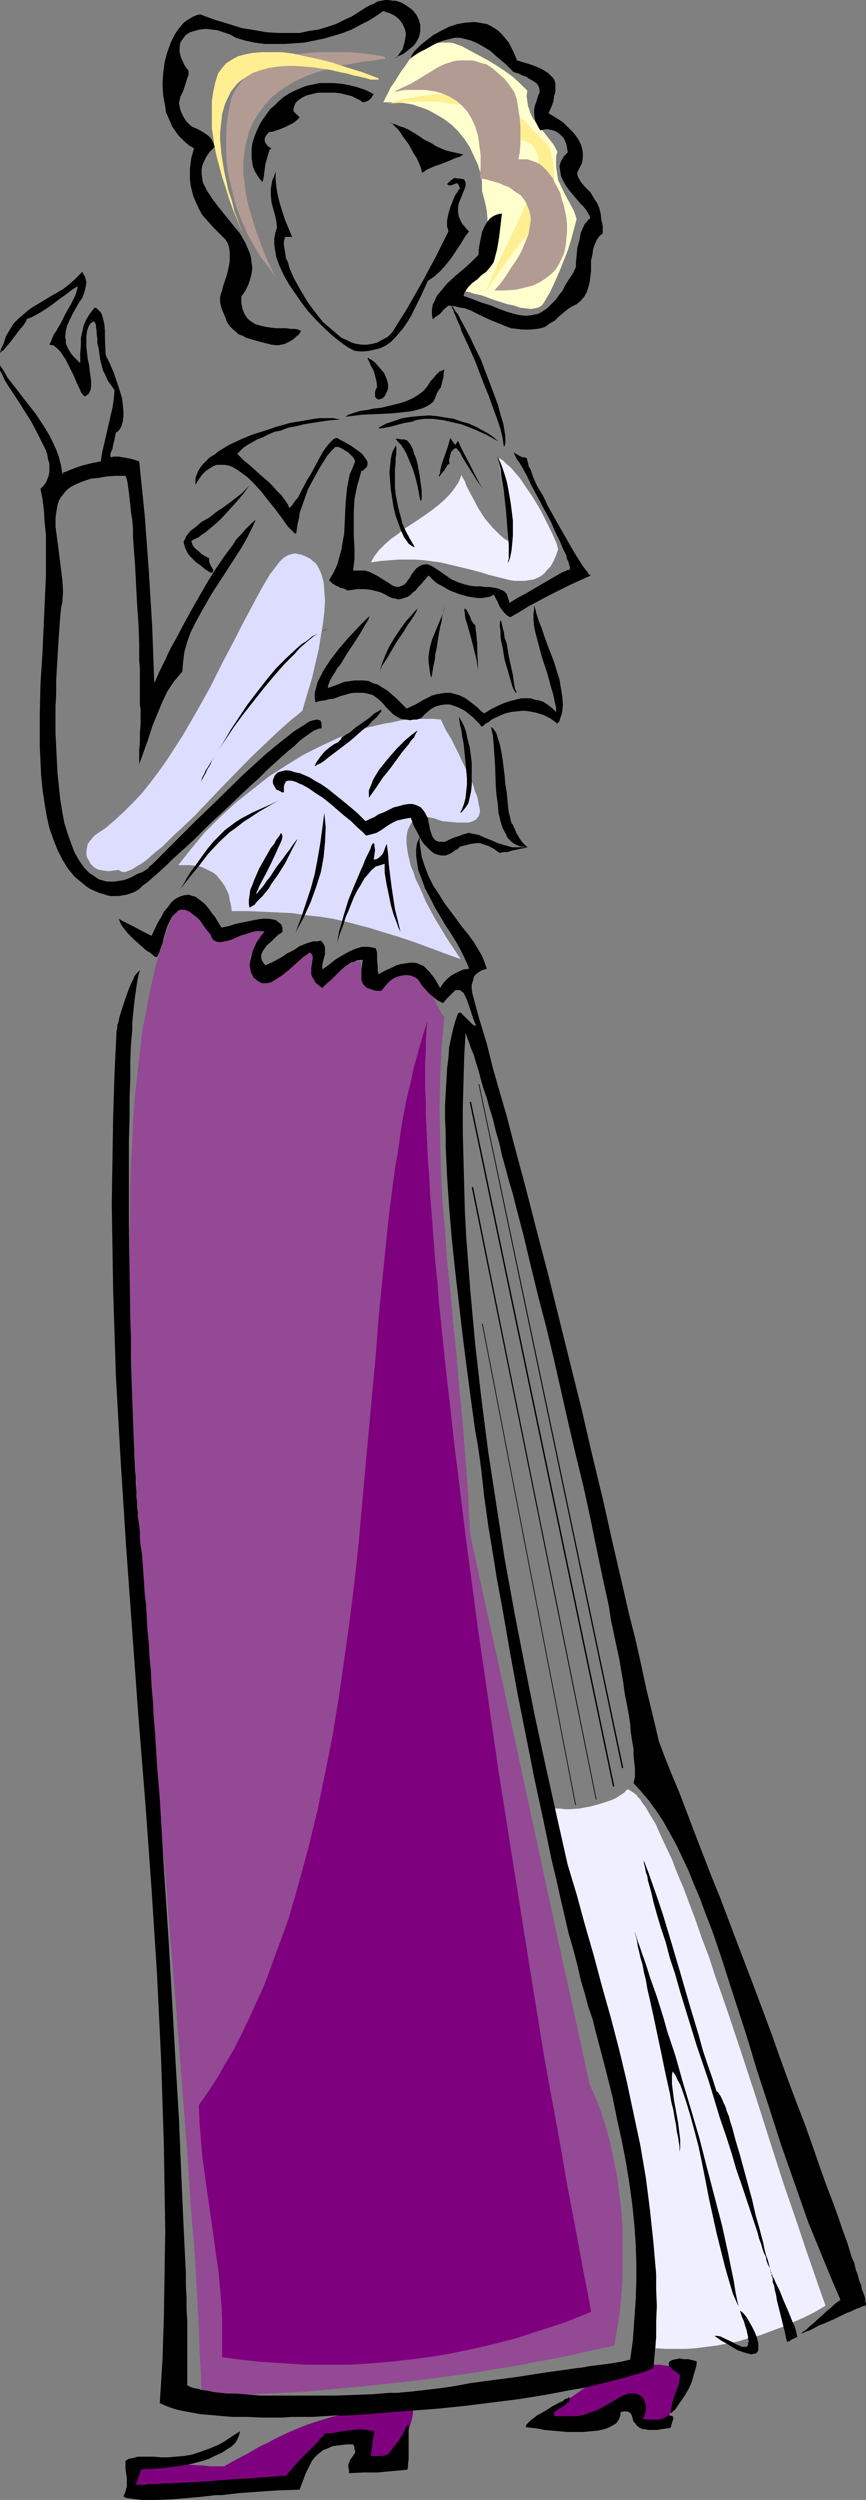 <?xml version="1.0" encoding="UTF-8" standalone="no"?>
<svg
   version="1.0"
   width="53.985mm"
   height="155.668mm"
   id="svg57"
   sodipodi:docname="Evening Gown 03.wmf"
   xmlns:inkscape="http://www.inkscape.org/namespaces/inkscape"
   xmlns:sodipodi="http://sodipodi.sourceforge.net/DTD/sodipodi-0.dtd"
   xmlns="http://www.w3.org/2000/svg"
   xmlns:svg="http://www.w3.org/2000/svg">
  <rect width="100%" height="100%" fill="#808080" stroke="none"/>
  <sodipodi:namedview
     id="namedview57"
     pagecolor="#ffffff"
     bordercolor="#000000"
     borderopacity="0.25"
     inkscape:showpageshadow="2"
     inkscape:pageopacity="0.0"
     inkscape:pagecheckerboard="0"
     inkscape:deskcolor="#d1d1d1"
     inkscape:document-units="mm" />
  <defs
     id="defs1">
    <pattern
       id="WMFhbasepattern"
       patternUnits="userSpaceOnUse"
       width="6"
       height="6"
       x="0"
       y="0" />
  </defs>
  <path
     style="fill:#ffffce;fill-opacity:1;fill-rule:evenodd;stroke:none"
     d="m 90.306,24.077 1.131,-2.262 0.646,-1.293 0.808,-1.131 0.808,-1.293 0.808,-1.293 0.969,-1.293 0.969,-1.454 1.454,-1.131 1.454,-0.97 1.454,-0.808 1.454,-0.808 1.615,-0.323 h 0.646 0.808 0.808 l 0.808,0.162 0.808,0.323 0.969,0.323 4.2,2.262 2.1,1.131 2.1,1.293 1.939,1.293 1.777,1.293 1.777,1.616 1.615,1.616 -0.162,1.293 0.162,1.131 0.162,1.131 0.646,1.939 0.485,0.97 1.131,1.616 1.292,1.454 1.131,1.454 1.292,1.616 0.969,1.778 -0.323,1.131 v 1.293 1.131 l 0.162,0.97 0.162,1.131 0.162,0.97 0.808,1.778 0.969,1.939 0.969,1.778 0.969,1.778 0.646,1.939 -1.292,4.848 -0.808,2.585 -0.969,2.424 -0.969,2.424 -1.131,2.585 -1.131,2.424 -1.454,2.424 -0.485,0.646 -0.808,0.485 -0.808,0.162 -0.969,0.162 -1.292,-0.162 -1.292,-0.162 -1.292,-0.485 -1.615,-0.323 -3.069,-0.97 -3.069,-1.131 -1.615,-0.323 -1.454,-0.485 -1.292,-0.162 -1.292,-0.323 1.454,-2.262 1.454,-1.939 1.615,-2.262 0.646,-1.131 0.646,-1.131 0.485,-1.293 0.323,-1.454 0.323,-1.454 0.162,-1.778 v -1.778 l -0.162,-2.101 -0.485,-2.262 -0.646,-2.424 v -0.97 -0.97 l -0.162,-1.131 -0.162,-0.97 -0.646,-2.101 -0.969,-2.101 -0.969,-2.101 -1.292,-1.939 -1.454,-1.778 -1.454,-1.454 -1.939,-1.454 -1.939,-1.131 -1.777,-0.97 -1.777,-0.646 -1.939,-0.646 -2.1,-0.323 -2.262,-0.162 z"
     id="path1" />
  <path
     style="fill:#7f007f;fill-opacity:1;fill-rule:evenodd;stroke:none"
     d="m 128.593,569.286 7.27,-0.162 7.108,-0.485 3.069,-2.101 2.908,-2.424 0.808,2.747 0.808,2.747 3.231,0.162 3.231,0.162 2.423,-5.656 2.423,-5.656 -0.969,-0.646 -1.131,-0.485 -1.131,-0.485 -0.969,-0.162 -1.131,-0.162 -1.131,-0.162 h -2.262 l -2.1,0.323 -2.1,0.485 -4.523,0.97 -2.423,1.131 -2.423,1.454 -2.1,1.293 -2.1,1.454 -1.777,1.293 -1.777,1.454 -1.615,1.454 z"
     id="path2" />
  <path
     style="fill:#7f007f;fill-opacity:1;fill-rule:evenodd;stroke:none"
     d="m 31.664,586.253 0.162,-3.555 0.162,-3.232 h 2.1 l 2.585,0.162 2.746,0.162 3.069,0.162 2.908,0.162 2.908,0.162 1.131,0.162 h 3.393 l 1.939,-1.131 3.716,-1.939 1.615,-0.97 1.454,-0.808 1.454,-0.646 1.454,-0.808 1.292,-0.646 2.423,-1.131 2.262,-0.97 2.1,-0.808 1.939,-0.646 3.716,-1.131 3.716,-0.808 2.1,-0.323 2.1,-0.323 1.292,-0.323 1.131,-0.162 2.585,-0.485 3.231,0.162 3.069,0.162 -0.162,1.616 -0.323,1.454 -0.485,1.616 -0.646,1.454 -0.808,1.454 -0.969,1.293 -0.969,1.454 -1.292,1.131 -0.808,0.485 -0.646,0.162 -0.646,0.162 h -0.646 l -0.485,-0.162 -0.646,-0.323 -0.485,-0.323 -0.485,-0.485 -0.808,-0.97 -0.808,-1.131 -1.615,-2.101 -3.393,0.485 -3.554,0.485 -4.362,4.201 -4.523,4.525 -18.093,1.454 z"
     id="path3" />
  <path
     style="fill:#934993;fill-opacity:1;fill-rule:evenodd;stroke:none"
     d="m 42.003,212.977 -1.292,2.585 -1.131,2.585 -0.969,2.909 -0.969,3.07 -0.969,3.232 -0.808,3.555 -0.808,3.555 -0.646,3.717 -0.808,3.878 -0.485,4.04 -0.485,4.363 -0.485,4.363 -0.485,4.525 -0.323,4.525 -0.162,4.848 -0.323,4.848 -0.162,5.009 v 5.171 l -0.162,5.333 v 10.827 5.494 l 0.162,5.656 0.162,5.817 0.162,5.656 0.162,5.979 0.485,11.958 0.646,12.281 0.808,12.604 0.808,12.604 0.969,12.766 1.939,26.016 2.262,26.016 0.969,12.927 1.131,12.927 0.969,12.766 0.969,12.604 0.969,12.281 0.808,12.281 0.969,11.796 0.646,11.635 0.323,5.494 0.162,5.656 0.323,5.332 0.162,5.494 12.439,-0.485 12.439,-0.646 12.278,-1.131 12.278,-1.293 12.278,-1.616 5.977,-0.97 5.977,-0.97 5.977,-1.131 5.977,-1.131 5.816,-1.293 5.816,-1.293 0.646,-3.878 0.646,-3.878 0.323,-4.04 0.323,-4.04 v -4.04 -4.04 -4.04 l -0.323,-4.04 -0.485,-4.04 -0.485,-3.878 -0.808,-3.878 -0.808,-3.878 -0.969,-3.555 -1.131,-3.555 -1.292,-3.393 -1.454,-3.232 -3.554,-16.321 -3.554,-16.159 -13.893,-64.313 -3.554,-16.159 -3.554,-16.321 -0.323,-4.525 -0.162,-4.525 -0.323,-4.363 -0.323,-4.363 -0.646,-8.403 -0.808,-8.08 -0.646,-7.918 -0.808,-7.595 -0.646,-7.595 -0.808,-7.272 -0.485,-7.272 -0.646,-7.272 -0.323,-7.11 -0.162,-6.948 -0.162,-7.11 0.162,-7.11 0.323,-7.272 0.646,-7.272 -0.485,-0.485 -0.323,-0.646 -0.808,-1.454 -0.646,-1.454 -0.323,-0.808 -0.485,-0.808 -0.969,-1.778 -0.646,-0.808 -0.646,-0.808 -0.808,-0.646 -0.969,-0.808 -1.131,-0.646 -1.131,-0.646 -0.969,0.808 -0.808,0.808 -0.808,0.646 -0.646,0.646 -0.646,0.485 -0.808,0.485 -0.969,0.646 -1.131,0.485 -0.808,0.162 h -0.646 l -0.485,-0.162 -0.485,-0.485 -0.323,-0.485 -0.323,-0.646 -0.162,-0.97 -0.162,-0.808 v -0.97 l -0.162,-1.939 -1.454,0.162 -1.454,0.646 -1.292,0.646 -0.969,0.808 -0.969,0.808 -0.969,0.646 -0.646,0.808 -0.808,0.485 -0.485,0.485 h -0.485 -0.323 l -0.162,-0.323 -0.162,-0.162 -0.323,-0.323 v -0.485 l -0.162,-0.646 -0.162,-0.808 -0.162,-0.808 -0.162,-0.97 -0.162,-1.293 v -1.131 l -0.162,-1.616 -2.585,2.101 -1.131,0.97 -1.292,0.97 -1.131,0.646 -1.131,0.646 -1.131,0.485 -0.969,0.323 -0.969,0.162 -0.808,0.162 -0.808,-0.162 -0.808,-0.485 -0.646,-0.646 -0.485,-0.646 -0.485,-1.131 -0.323,-1.293 1.131,-1.293 0.808,-1.131 0.646,-1.131 0.646,-0.808 0.323,-0.808 0.323,-0.646 0.162,-0.646 v -0.323 -0.485 l -0.162,-0.162 -0.162,-0.162 -0.323,-0.162 h -0.323 -0.485 l -0.969,0.323 -1.292,0.323 -1.292,0.485 -1.292,0.646 -1.292,0.485 -1.131,0.485 -0.485,0.162 -0.485,0.162 -0.485,0.162 -0.323,0.162 h -0.162 -0.323 l -0.485,-0.485 -0.485,-0.323 -0.808,-0.97 -0.969,-1.131 -0.808,-1.293 -1.292,-1.293 -0.646,-0.485 -0.646,-0.485 -0.808,-0.485 -0.808,-0.485 -0.969,-0.162 z"
     id="path4" />
  <path
     style="fill:#efefff;fill-opacity:1;fill-rule:evenodd;stroke:none"
     d="m 130.209,425.469 0.808,0.162 h 0.969 l 1.131,0.162 h 1.131 l 2.262,-0.162 2.585,-0.485 2.423,-0.646 2.423,-0.808 1.131,-0.485 0.969,-0.646 0.969,-0.646 0.808,-0.808 0.485,0.162 0.485,0.323 0.485,0.323 0.646,0.485 0.485,0.646 0.485,0.485 0.485,0.808 0.646,0.808 1.131,1.939 1.292,2.101 1.131,2.585 1.292,2.747 1.454,3.07 1.292,3.393 1.454,3.393 1.454,3.878 1.454,3.878 1.454,4.201 1.615,4.201 1.454,4.525 1.615,4.525 1.615,4.686 1.615,4.848 1.615,4.848 3.231,9.857 3.231,10.18 3.231,10.019 3.393,9.857 1.615,4.848 1.615,4.686 1.615,4.686 1.615,4.525 -2.423,1.454 -2.585,1.293 -2.585,1.131 -2.585,1.131 -2.585,0.97 -2.585,0.97 -2.585,0.646 -2.585,0.808 -2.423,0.485 -2.585,0.485 -2.585,0.323 -2.423,0.323 -2.423,0.162 h -2.423 -2.262 l -2.423,-0.162 0.162,-4.201 v -4.363 l -0.162,-4.201 -0.162,-4.201 -0.323,-4.201 -0.323,-4.201 -0.808,-8.241 -1.292,-8.403 -1.454,-8.08 -1.777,-8.08 -1.777,-7.918 -1.939,-7.918 -2.1,-7.918 -2.1,-7.756 -2.1,-7.595 -2.1,-7.595 -2.1,-7.595 -1.939,-7.433 z"
     id="path5" />
  <path
     style="fill:#ffef91;fill-opacity:1;fill-rule:evenodd;stroke:none"
     d="m 91.275,24.4 4.362,-0.323 2.262,-0.162 h 2.1 2.262 l 2.1,0.162 2.1,0.323 2.1,0.323 1.939,0.485 1.939,0.646 1.939,0.808 1.939,0.97 1.615,1.131 1.777,1.131 1.615,1.454 1.454,1.616 0.969,0.162 0.646,0.485 0.646,0.323 0.646,0.485 0.323,0.646 0.323,0.646 0.323,0.646 0.162,0.646 v 0.808 0.808 l -0.162,0.97 -0.162,0.97 -0.162,0.97 -0.323,1.131 -0.808,2.262 -0.969,2.585 -1.292,2.585 -1.292,2.909 -1.454,2.909 -1.454,3.232 -1.615,3.232 -1.454,3.393 -1.615,3.555 1.131,-1.778 1.131,-1.778 1.131,-1.616 1.131,-1.454 0.969,-1.454 0.969,-1.293 0.969,-1.293 0.808,-1.131 0.969,-0.97 0.808,-0.97 0.646,-0.97 0.808,-0.97 1.292,-1.616 1.131,-1.454 0.808,-1.454 0.808,-1.616 0.485,-1.616 0.323,-1.778 0.162,-1.778 v -1.131 l -0.162,-2.262 -0.162,-1.293 -0.323,-1.454 -0.323,-1.454 -2.1,-2.262 -1.939,-1.939 -1.939,-2.101 -2.262,-1.778 -1.131,-0.808 -1.292,-0.808 -1.454,-0.646 -1.292,-0.646 -1.615,-0.646 -1.615,-0.485 -1.777,-0.646 -1.939,-0.323 h -0.808 l -0.969,0.162 -2.1,0.162 -2.423,0.162 -5.008,0.646 -2.423,0.485 -2.262,0.485 -0.969,0.485 z"
     id="path6" />
  <path
     style="fill:#efefff;fill-opacity:1;fill-rule:evenodd;stroke:none"
     d="m 87.398,132.343 0.808,-1.454 1.131,-1.454 1.292,-1.293 1.454,-1.293 1.615,-1.131 1.615,-1.293 3.231,-2.101 3.231,-2.262 1.454,-1.131 1.454,-1.293 1.292,-1.293 1.131,-1.454 0.969,-1.454 0.646,-1.616 0.323,0.646 0.485,0.808 0.323,0.97 0.485,0.97 1.131,2.101 1.292,2.424 1.454,2.262 1.777,2.101 0.969,0.97 0.969,0.97 0.969,0.808 1.131,0.646 0.162,-0.808 v -1.131 -1.131 -1.131 l -0.485,-2.585 -0.485,-2.747 -0.646,-2.747 -0.485,-2.747 -0.323,-2.424 -0.162,-1.131 v -1.131 l 0.969,0.646 0.808,0.808 0.969,0.808 0.969,1.131 1.131,1.293 0.969,1.454 2.1,3.07 1.939,3.232 1.615,3.232 0.808,1.616 0.646,1.454 0.646,1.454 0.323,1.293 -0.485,1.454 -0.646,1.454 -0.646,1.131 -0.808,0.808 -0.646,0.808 -0.808,0.646 -0.969,0.485 -0.808,0.323 -1.131,0.162 -0.969,0.162 h -0.969 -1.292 l -1.131,-0.162 -1.292,-0.323 -2.585,-0.646 -1.292,-0.323 -1.454,-0.485 -3.069,-0.808 -3.393,-0.808 -3.393,-0.808 -3.716,-0.485 -2.1,-0.162 h -1.939 -2.1 l -2.1,0.162 -2.1,0.162 z"
     id="path7" />
  <path
     style="fill:#ddddff;fill-opacity:1;fill-rule:evenodd;stroke:none"
     d="m 103.876,169.347 -1.777,-0.162 h -1.939 -1.777 l -1.939,0.162 -1.939,0.162 -2.1,0.485 -1.939,0.323 -2.1,0.485 -2.1,0.485 -2.1,0.808 -4.2,1.454 -4.2,1.939 -4.2,2.101 -4.2,2.585 -4.039,2.585 -3.877,3.07 -3.877,3.07 -3.716,3.393 -3.554,3.555 -3.231,3.878 -3.069,3.878 h 1.454 1.292 l 1.292,0.162 1.131,0.162 1.131,0.485 0.969,0.485 0.969,0.485 0.808,0.646 0.646,0.808 0.646,0.808 0.646,0.97 0.485,0.97 0.485,1.131 0.162,1.131 0.323,1.293 0.162,1.293 h 4.039 l 3.716,0.162 3.393,0.162 3.231,0.162 3.231,0.485 3.069,0.323 3.069,0.485 2.908,0.646 3.069,0.808 3.069,0.808 3.069,0.97 3.231,0.97 3.393,1.131 3.554,1.293 3.877,1.454 4.039,1.454 -1.615,-2.424 -1.615,-2.424 -1.454,-2.424 -1.292,-2.101 -1.131,-2.101 -1.131,-2.101 -0.808,-1.939 -0.808,-1.778 -0.808,-1.616 -0.485,-1.616 -0.646,-1.454 -0.323,-1.454 -0.323,-1.293 -0.162,-1.131 -0.162,-1.293 v -1.778 l 0.162,-0.97 0.162,-0.646 0.323,-0.646 0.323,-0.646 0.323,-0.485 0.485,-0.323 0.646,-0.323 0.485,-0.323 0.646,-0.162 h 0.646 0.808 l 0.808,0.162 0.808,0.162 0.808,0.323 0.969,0.323 1.777,0.162 1.777,0.162 h 1.454 1.131 l 1.131,-0.323 0.808,-0.485 0.162,-0.323 0.323,-0.323 0.162,-0.485 0.162,-0.485 v -0.485 l -0.162,-0.808 -0.162,-0.646 -0.162,-0.97 -0.162,-0.808 -0.485,-1.131 -0.323,-1.131 -0.485,-1.293 -0.646,-1.293 -0.646,-1.454 -0.808,-1.616 -0.808,-1.778 -0.969,-1.939 -0.969,-1.939 -1.292,-2.101 z"
     id="path8" />
  <path
     style="fill:#ddddff;fill-opacity:1;fill-rule:evenodd;stroke:none"
     d="m 70.274,130.404 -0.808,-0.162 -0.808,0.162 -0.969,0.323 -0.969,0.646 -0.969,0.97 -0.969,1.293 -1.131,1.454 -0.969,1.616 -1.131,1.939 -1.131,2.101 -1.131,2.101 -1.292,2.424 -1.292,2.424 -1.292,2.585 -1.454,2.747 -1.454,2.747 -2.908,5.817 -3.231,5.817 -3.393,5.817 -1.777,2.747 -1.777,2.747 -1.939,2.747 -1.939,2.585 -1.939,2.424 -2.1,2.262 -2.262,2.262 -2.1,1.939 -2.262,1.939 -2.423,1.616 -0.646,0.646 -0.646,0.808 -0.485,0.646 -0.162,0.808 -0.162,0.97 v 0.808 l 0.162,0.646 0.485,0.808 0.323,0.646 0.646,0.646 0.646,0.485 0.808,0.323 0.969,0.162 1.131,0.162 1.131,-0.162 1.292,-0.162 0.485,0.323 0.485,0.162 h 0.646 l 0.808,-0.323 0.808,-0.323 0.969,-0.646 1.131,-0.646 1.131,-0.808 1.131,-0.97 1.292,-1.131 1.454,-1.131 1.454,-1.454 1.292,-1.293 1.615,-1.454 3.231,-3.07 3.231,-3.393 3.231,-3.393 6.624,-6.787 3.393,-3.232 3.231,-3.07 1.454,-1.293 1.454,-1.293 1.454,-1.131 1.292,-1.131 1.131,-3.878 1.131,-3.717 0.808,-3.555 0.808,-3.393 0.485,-3.07 0.485,-2.909 0.323,-2.747 0.162,-2.585 -0.162,-2.262 -0.162,-2.101 -0.485,-1.778 -0.323,-0.808 -0.323,-0.646 -0.323,-0.646 -0.485,-0.646 -0.646,-0.485 -0.485,-0.485 -0.646,-0.323 -0.646,-0.323 -0.808,-0.323 z"
     id="path9" />
  <path
     style="fill:#000000;fill-opacity:1;fill-rule:evenodd;stroke:none"
     d="m 29.079,587.545 0.485,-1.131 0.323,-1.293 v -0.97 -0.97 l -0.162,-1.131 -0.162,-0.97 v -0.97 -0.97 l 0.808,-0.485 0.969,-0.162 1.131,-0.323 h 1.131 1.454 1.292 l 1.615,0.162 h 1.615 l 1.777,-0.162 1.939,-0.162 1.939,-0.323 1.939,-0.646 2.262,-0.808 2.262,-0.97 1.131,-0.646 2.423,-1.616 1.292,-0.808 -0.162,0.808 -0.323,0.808 -0.323,0.646 -0.323,0.485 -0.485,0.485 -0.323,0.323 -0.485,0.323 -0.323,0.162 -1.454,0.97 -1.454,0.646 -1.615,0.808 -1.454,0.485 -3.069,0.808 -2.908,0.485 -2.746,0.323 -1.131,0.162 h -1.131 l -1.131,0.162 h -0.969 -0.808 l -0.646,0.162 -1.292,3.555 h 0.808 0.646 0.646 l 0.969,-0.162 h 0.969 0.969 l 1.292,-0.162 h 1.292 l 2.746,-0.162 3.069,-0.162 3.069,-0.162 6.3,-0.485 2.908,-0.162 2.746,-0.162 1.292,-0.162 h 1.131 l 1.131,-0.162 h 0.969 l 0.808,-0.162 h 0.646 0.646 0.323 l 0.485,-0.485 0.323,-0.485 1.131,-1.293 1.292,-1.454 1.454,-1.454 1.454,-1.454 1.292,-1.293 0.485,-0.646 0.485,-0.485 0.485,-0.485 0.323,-0.485 h 1.454 l 2.585,-0.485 1.292,-0.162 1.292,-0.162 1.454,-0.162 1.615,0.162 0.969,0.162 0.969,0.162 -0.485,2.909 -0.323,2.909 h 2.1 0.485 l 0.808,-0.162 0.485,-0.162 0.485,-0.485 0.485,-0.646 0.323,-0.485 0.485,-0.485 0.485,-0.646 0.485,-0.646 0.485,-0.808 0.323,-0.485 0.323,-0.646 0.162,-0.323 0.323,-0.808 0.485,-0.646 0.162,0.323 v 0.485 1.131 3.07 3.07 l -0.162,1.454 v 0.646 l -0.162,0.485 -3.554,0.323 -3.393,0.323 h -3.393 l -3.393,0.162 v -0.808 l -0.162,-0.646 v -0.485 l 0.162,-0.485 0.323,-0.808 0.485,-0.646 0.323,-0.485 0.323,-0.485 v -0.323 l -0.162,-0.485 v -0.485 l -0.323,-0.646 h -1.454 l -1.292,0.162 -1.292,0.162 -0.969,0.162 -0.969,0.485 -0.969,0.323 -0.646,0.485 -0.808,0.646 -0.646,0.646 -0.646,0.808 -0.485,0.97 -0.485,0.97 -0.485,0.97 -0.485,1.293 -0.485,1.293 -0.485,1.293 -5.008,0.162 -4.685,0.323 -4.523,0.323 -4.2,0.485 H 51.857 51.534 50.726 l -1.292,0.162 -1.454,0.162 -1.615,0.162 -1.777,0.162 -3.877,0.323 -3.877,0.162 h -3.393 l -1.454,-0.162 -1.292,-0.162 -0.969,-0.162 -0.323,-0.162 z"
     id="path10" />
  <path
     style="fill:#000000;fill-opacity:1;fill-rule:evenodd;stroke:none"
     d="m 157.995,571.386 -1.131,0.162 -1.131,0.162 -0.808,0.162 h -0.808 -0.808 -0.646 l -0.646,-0.162 h -0.485 l -0.808,-0.323 -0.646,-0.485 -0.323,-0.485 -0.485,-0.485 -0.323,-1.131 -0.162,-0.485 -0.323,-0.485 -0.323,-0.162 -0.485,-0.162 h -0.646 l -0.808,0.162 v 0.646 l -0.162,0.485 -0.162,0.485 -0.323,0.485 -0.323,0.485 -0.485,0.323 -1.131,0.646 -1.292,0.485 -1.454,0.323 -1.777,0.162 -1.615,0.162 h -1.939 -1.939 l -3.554,-0.323 -1.777,-0.162 -1.615,-0.323 -1.454,-0.162 -1.292,-0.162 v -0.323 l 0.162,-0.323 0.485,-0.485 0.485,-0.485 0.646,-0.485 0.808,-0.646 1.777,-0.97 1.777,-1.131 1.777,-0.97 0.808,-0.323 0.485,-0.485 0.646,-0.162 0.323,-0.323 0.162,0.323 v 0.323 l -0.162,0.485 -0.323,0.162 -0.646,0.646 -0.808,0.485 -0.808,0.485 -0.646,0.485 -0.323,0.323 v 0.162 0.323 l 0.162,0.323 h 1.777 1.615 1.615 l 1.292,-0.162 1.131,-0.323 1.131,-0.485 1.131,-0.323 0.969,-0.485 1.777,-0.97 1.615,-0.97 1.615,-0.97 0.808,-0.323 0.969,-0.323 h 0.969 0.808 l 0.646,0.323 0.485,0.323 0.485,0.485 0.323,0.646 0.162,0.485 0.162,0.646 v 1.131 l -0.323,0.97 -0.162,0.485 -0.162,0.323 -0.323,0.162 h -0.323 0.646 l 0.808,0.162 h 1.777 0.969 l 0.969,-0.162 0.646,-0.323 0.646,-0.485 h 0.323 0.323 l 0.485,0.162 0.162,0.323 v 0.323 l -0.162,0.485 -0.162,0.485 z"
     id="path11" />
  <path
     style="fill:#000000;fill-opacity:1;fill-rule:evenodd;stroke:none"
     d="m 64.62,568.962 h -3.069 l -3.393,-0.162 h -3.554 l -3.716,-0.323 -3.716,-0.323 -3.554,-0.646 -1.615,-0.323 -1.615,-0.485 -1.292,-0.485 -1.454,-0.646 0.646,-10.18 0.323,-10.18 0.162,-10.019 0.162,-10.18 -0.162,-10.019 -0.162,-10.019 -0.323,-10.18 -0.323,-10.019 -0.969,-20.199 -1.292,-20.037 -1.454,-20.199 -1.615,-20.037 -1.454,-20.037 -1.454,-20.199 -1.292,-20.199 -1.131,-20.037 -0.323,-10.18 -0.323,-10.019 -0.162,-10.18 -0.162,-10.18 0.162,-10.18 0.162,-10.18 0.323,-10.18 0.485,-10.18 0.162,-0.485 v -0.808 l 0.323,-0.808 0.162,-0.97 0.646,-2.101 0.808,-2.424 0.808,-2.262 0.485,-1.131 0.485,-0.97 0.323,-0.808 0.485,-0.646 0.485,-0.485 0.485,-0.323 -0.323,0.485 -0.162,0.646 -0.162,0.808 -0.162,0.808 -0.162,1.131 -0.162,1.131 -0.162,1.131 -0.162,1.293 -0.162,1.454 -0.162,1.616 -0.162,1.616 v 1.616 l -0.323,3.717 -0.162,3.878 v 4.201 l -0.162,4.525 v 4.686 l -0.162,4.848 v 5.009 5.171 10.503 l 0.162,10.665 0.162,10.665 0.162,5.009 v 5.009 l 0.162,5.009 0.162,4.686 0.162,4.363 0.162,4.201 0.162,4.04 0.162,3.717 0.162,1.616 v 1.616 l 0.162,1.616 v 1.454 l 0.162,1.293 v 1.131 l 0.162,1.131 v 1.131 l 0.162,0.97 0.162,1.131 0.162,1.454 v 1.616 l 0.162,1.616 0.323,1.939 0.162,2.101 0.162,2.262 0.162,2.424 0.162,2.585 0.323,2.747 0.162,2.909 0.162,2.909 0.323,3.07 0.162,3.232 0.323,3.393 0.162,3.555 0.323,3.555 0.162,3.555 0.323,3.717 0.485,7.756 0.646,7.918 0.485,8.241 0.485,8.241 1.131,17.129 0.969,16.967 0.485,8.564 0.485,8.241 0.485,8.08 0.323,7.918 0.323,7.595 0.162,3.717 0.162,3.555 0.162,3.393 0.162,3.393 0.162,3.393 0.162,3.07 v 3.07 l 0.162,2.909 v 2.747 l 0.162,2.585 v 2.585 2.262 7.595 1.454 1.293 l 0.646,0.323 0.808,0.323 0.969,0.162 1.131,0.323 1.292,0.162 1.454,0.323 1.615,0.162 1.615,0.162 h 1.777 l 1.939,0.162 4.039,0.323 h 4.2 4.523 8.885 l 4.523,-0.162 4.2,-0.162 4.039,-0.323 h 1.939 l 1.615,-0.162 1.777,-0.162 1.454,-0.162 1.454,-0.162 1.292,-0.162 2.746,-0.323 3.231,-0.485 3.393,-0.646 3.554,-0.485 7.431,-0.97 7.27,-1.131 3.554,-0.485 3.393,-0.485 1.454,-0.162 1.615,-0.323 1.454,-0.162 1.292,-0.162 1.292,-0.162 1.131,-0.162 0.969,-0.162 0.969,-0.162 0.808,-0.162 0.646,-0.162 0.646,-0.162 h 0.323 l 0.646,-4.686 0.323,-4.686 0.323,-4.525 0.162,-4.525 v -4.525 l -0.162,-4.525 -0.323,-4.525 -0.485,-4.686 -0.646,-4.686 -0.808,-5.009 -0.969,-5.009 -1.131,-5.171 -1.131,-5.494 -1.454,-5.817 -0.808,-3.07 -0.808,-3.07 -0.808,-3.07 -0.808,-3.232 -0.969,-2.747 -0.808,-3.07 -0.969,-3.232 -0.808,-3.555 -0.969,-3.717 -1.131,-3.878 -0.969,-4.201 -0.969,-4.201 -0.969,-4.363 -1.131,-4.686 -0.969,-4.686 -0.969,-4.686 -2.1,-9.695 -1.939,-9.857 -1.939,-9.695 -1.777,-9.695 -0.808,-4.686 -0.808,-4.686 -0.808,-4.363 -0.808,-4.363 -0.646,-4.201 -0.646,-3.878 -0.646,-3.878 -0.485,-3.555 -0.485,-3.393 -0.323,-3.07 -0.323,-2.909 -0.323,-2.424 -0.485,-3.393 -0.646,-3.555 -0.969,-7.11 -0.969,-7.272 -0.969,-7.595 -1.777,-15.351 -0.808,-7.595 -0.646,-7.595 -0.485,-7.272 -0.162,-3.555 -0.162,-3.393 v -3.393 l -0.162,-3.232 v -3.232 l 0.162,-3.07 0.162,-2.747 0.162,-2.909 0.323,-2.585 0.162,-2.424 0.485,-2.262 0.485,-2.101 0.485,-1.778 0.646,-1.778 0.162,-0.162 h 0.323 0.162 l 0.162,0.162 0.646,0.646 1.292,1.293 0.646,0.646 0.323,0.162 0.162,0.162 h 0.162 l 0.162,-0.162 -0.485,-1.131 -0.808,-2.424 -0.323,-0.97 -0.323,-0.97 -0.323,-0.808 -0.323,-0.646 -0.323,-0.646 -0.485,-0.323 -0.323,-0.323 h -0.485 -0.646 l -0.485,0.485 -0.646,0.646 -0.808,0.808 -0.969,1.131 -1.292,-0.646 -0.969,-0.808 -0.808,-0.646 -0.646,-0.646 -1.292,-1.454 -0.485,-0.808 -0.646,-0.808 -0.646,-0.323 -0.646,-0.323 -1.292,-0.162 -1.131,0.162 -1.131,0.323 -0.969,0.485 -0.969,0.808 -0.808,0.97 -0.808,0.97 h -1.131 l -0.808,-0.162 -0.808,-0.323 -0.646,-0.162 -0.485,-0.485 -0.323,-0.323 -0.323,-0.646 -0.162,-0.485 v -1.131 -1.293 l 0.162,-1.131 0.162,-1.131 H 84.813 l -0.808,0.162 -0.646,0.323 -0.646,0.162 -1.292,0.808 -1.131,0.97 -2.262,2.262 -1.131,0.97 -0.969,0.97 -0.808,-0.646 -0.808,-0.646 -0.323,-0.646 -0.323,-0.485 -0.323,-0.646 v -0.646 -0.97 l 0.162,-1.131 0.162,-0.97 v -0.485 -0.323 l -0.323,-0.485 -0.323,-0.323 -1.615,1.131 -1.615,1.454 -1.615,1.454 -1.615,1.293 -1.454,0.97 -0.808,0.485 -0.646,0.323 -0.808,0.162 H 62.358 61.712 l -0.646,-0.323 -0.646,-0.485 -0.646,-0.485 -0.323,-0.646 -0.323,-0.646 -0.162,-0.808 -0.162,-0.808 0.162,-0.97 0.162,-0.808 0.485,-1.778 0.808,-1.778 0.969,-1.454 0.485,-0.646 0.485,-0.485 -0.808,-0.162 H 60.581 l -0.969,0.162 -0.969,0.323 -2.1,0.646 -1.777,0.808 -0.969,0.323 -0.808,0.162 -0.808,0.162 h -0.808 l -0.485,-0.162 -0.646,-0.323 -0.323,-0.485 -0.323,-0.808 -0.969,-1.131 -0.808,-1.131 -0.646,-0.97 -0.808,-0.808 -0.646,-0.485 -0.646,-0.485 -0.646,-0.485 -0.485,-0.162 -0.485,-0.162 h -0.485 -0.485 l -0.485,0.162 -0.323,0.323 -0.323,0.323 -0.808,0.808 -0.485,0.97 -0.646,1.293 -0.808,2.585 -0.323,1.454 -0.485,1.293 -0.323,0.97 -0.485,0.97 -0.646,-0.162 -0.485,-0.485 -0.646,-0.485 -0.808,-0.485 -1.454,-1.293 -1.454,-1.293 -1.454,-1.454 -0.485,-0.646 -0.646,-0.808 -0.323,-0.485 -0.323,-0.646 -0.162,-0.485 -0.162,-0.323 0.808,0.485 0.969,0.485 1.939,0.97 2.1,1.131 0.969,0.485 0.969,0.485 1.454,-3.07 0.808,-1.293 0.646,-1.293 0.969,-1.131 0.808,-1.131 0.969,-0.808 0.969,-0.485 0.969,-0.323 1.131,-0.162 0.485,0.162 0.485,0.162 0.646,0.162 0.646,0.485 0.646,0.485 0.646,0.485 0.646,0.646 0.646,0.808 0.646,0.97 0.808,0.97 0.646,1.131 0.808,1.293 0.808,-0.162 0.808,-0.162 0.969,-0.323 1.131,-0.323 2.423,-0.485 2.423,-0.485 1.292,-0.162 h 1.131 l 0.969,0.162 0.808,0.162 0.646,0.485 0.646,0.485 0.323,0.808 v 0.485 0.485 l -0.323,0.323 -0.323,0.162 -0.485,0.323 -0.485,0.485 -0.969,0.97 -1.131,0.97 -0.808,1.131 -0.323,0.646 -0.162,0.485 v 0.646 l 0.162,0.646 0.323,0.485 0.485,0.646 1.777,-0.808 1.777,-0.97 0.808,-0.485 0.646,-0.485 1.615,-0.808 1.454,-0.97 1.615,-0.646 1.615,-0.485 h 0.969 l 0.808,-0.162 0.323,0.323 0.323,0.485 0.323,0.646 v 0.97 0.808 l -0.485,1.778 -0.162,0.97 v 0.808 l 1.615,-1.131 1.615,-1.293 1.615,-0.97 1.454,-0.808 1.454,-0.646 1.615,-0.485 h 0.808 0.808 l 0.808,0.162 0.808,0.162 0.162,0.485 0.162,0.646 v 0.646 0.97 l 0.162,1.778 v 0.808 l 0.162,0.808 1.454,-0.808 1.454,-0.646 1.292,-0.646 1.131,-0.323 1.131,-0.162 0.969,-0.162 h 0.808 l 0.969,0.162 0.646,0.323 0.808,0.323 0.646,0.646 0.646,0.646 0.646,0.808 0.646,0.808 0.646,1.131 0.646,1.131 0.485,-0.808 0.646,-0.808 0.646,-0.646 0.808,-0.646 0.808,-0.485 0.969,-0.485 1.131,-0.485 1.292,-0.162 -0.162,-0.646 -0.323,-0.646 -0.646,-1.454 -0.808,-1.616 -0.969,-1.778 -1.292,-2.101 -1.292,-1.939 -2.585,-4.363 -1.131,-2.262 -1.131,-2.101 -0.808,-2.262 -0.808,-2.101 -0.323,-2.101 -0.162,-1.131 v -0.97 -0.808 l 0.162,-1.131 0.323,-0.808 0.323,-0.808 v 1.131 l 0.162,1.293 0.323,2.262 0.808,2.424 0.808,2.101 1.131,2.262 1.292,1.939 1.292,2.101 1.454,1.939 1.454,1.939 1.292,1.778 1.454,1.778 1.292,1.778 0.969,1.616 0.969,1.616 0.646,1.616 0.485,1.454 -1.131,0.323 -0.808,0.485 -0.646,0.485 -0.485,0.646 -0.162,0.808 -0.323,0.97 v 0.97 l 0.162,1.131 1.615,5.979 1.777,5.817 1.454,5.817 1.615,5.656 1.615,5.494 1.454,5.656 2.908,10.827 2.746,10.665 2.746,10.503 5.17,20.845 2.585,10.342 2.423,10.503 2.585,10.665 2.423,10.827 2.585,11.15 1.292,5.656 1.454,5.656 1.292,5.817 1.292,5.979 1.454,5.979 1.454,6.14 1.454,3.878 1.615,4.04 1.777,4.201 1.777,4.686 1.777,4.686 1.939,5.009 1.939,5.009 2.1,5.171 4.039,10.665 4.2,10.988 4.039,10.827 1.939,5.494 1.939,5.333 1.939,5.171 1.939,5.009 1.777,5.009 1.615,4.686 1.615,4.525 1.615,4.201 1.454,4.04 0.646,1.939 0.646,1.778 0.646,1.778 0.485,1.616 0.485,1.616 0.646,1.454 0.323,1.454 0.485,1.293 0.323,1.293 0.485,1.131 0.162,0.97 0.323,0.808 0.323,0.808 0.162,0.646 v 0.646 l 0.162,0.323 v 0.646 h -0.162 l -0.646,0.162 -0.646,0.323 -0.969,0.323 -0.969,0.485 -1.292,0.485 -2.585,1.293 -2.585,1.131 -1.292,0.485 -1.131,0.646 -0.969,0.485 -0.969,0.323 -0.646,0.323 -0.485,0.162 h 0.162 l 0.162,-0.323 0.485,-0.323 0.646,-0.485 0.646,-0.646 0.808,-0.646 1.777,-1.616 1.777,-1.616 0.808,-0.646 0.646,-0.646 0.646,-0.485 0.485,-0.323 0.162,-0.162 h 0.162 l -1.939,-4.525 -1.939,-4.686 -3.716,-9.049 -3.231,-9.211 -3.231,-9.211 -2.908,-9.049 -2.908,-8.888 -1.292,-4.363 -1.292,-4.201 -2.746,-8.403 -1.292,-4.04 -1.292,-4.04 -1.292,-3.878 -1.292,-3.717 -1.454,-3.717 -1.292,-3.555 -1.454,-3.393 -1.292,-3.232 -1.454,-3.07 -1.454,-3.07 -1.615,-2.909 -1.454,-2.585 -1.615,-2.424 -1.777,-2.424 -1.777,-2.101 -1.777,-1.939 0.162,-0.646 0.162,-0.808 v -2.101 l -0.162,-1.454 -0.162,-1.454 v -1.616 l -0.323,-1.778 -0.323,-2.101 -0.162,-2.101 -0.323,-2.101 -0.485,-2.585 -0.485,-2.424 -0.323,-2.585 -0.485,-2.747 -0.485,-2.909 -0.646,-2.909 -0.646,-3.07 -0.646,-3.07 -0.485,-3.232 -1.454,-6.625 -1.454,-6.948 -1.454,-7.11 -1.615,-7.433 -1.777,-7.272 -1.777,-7.595 -3.393,-15.028 -1.777,-7.433 -1.939,-7.433 -1.777,-7.272 -1.615,-6.787 -1.777,-6.787 -0.808,-3.232 -0.969,-3.232 -0.808,-3.07 -0.808,-2.909 -0.646,-2.909 -0.808,-2.747 -0.646,-2.747 -0.808,-2.585 -0.646,-2.424 -0.808,-2.262 -0.646,-2.262 -0.485,-1.939 -0.646,-1.939 -0.485,-1.778 -0.646,-1.454 -0.485,-1.454 -0.485,-1.293 -0.323,-0.97 -0.323,5.817 -0.162,5.817 -0.162,5.979 v 5.979 l 0.162,6.14 0.162,6.14 0.162,6.14 0.323,6.14 0.969,12.604 1.131,12.443 1.454,12.766 1.615,12.604 1.939,12.604 1.939,12.604 2.262,12.443 2.423,12.443 2.423,12.119 2.585,11.958 2.585,11.635 2.585,11.473 2.1,6.948 1.939,7.11 2.1,7.272 1.939,7.272 2.1,7.433 1.939,7.433 1.777,7.433 1.615,7.595 1.615,7.595 1.292,7.595 0.969,7.595 0.808,7.595 0.646,7.433 v 3.717 l 0.162,3.717 -0.162,3.717 v 3.717 l -0.323,3.717 -0.323,3.555 -1.939,0.808 -2.1,0.646 -2.262,0.646 -2.423,0.646 -2.585,0.646 -2.585,0.646 -2.746,0.646 -2.908,0.485 -5.977,1.131 -5.977,0.97 -6.462,0.808 -6.462,0.808 -6.3,0.646 -6.462,0.485 -6.139,0.485 -5.977,0.485 -2.908,0.162 h -2.746 l -2.746,0.162 -2.585,0.162 h -2.423 -2.423 l -2.262,0.162 z"
     id="path12" />
  <path
     style="fill:#000000;fill-opacity:1;fill-rule:evenodd;stroke:none"
     d="m 157.995,567.993 0.162,-1.293 0.323,-1.454 0.323,-1.131 0.808,-2.101 0.323,-0.97 0.162,-0.97 0.162,-0.97 -0.485,-0.485 -0.323,-0.323 -0.808,-0.485 -0.646,-0.646 -0.323,-0.323 -0.162,-0.646 0.323,-0.485 0.646,-0.323 0.808,-0.162 0.808,-0.162 0.969,0.162 h 1.131 l 1.939,0.485 v 0.646 l -0.162,0.808 -0.485,1.616 -0.485,1.778 -0.808,1.778 -0.969,1.616 -1.131,1.616 -0.969,1.454 z"
     id="path13" />
  <path
     style="fill:#000000;fill-opacity:1;fill-rule:evenodd;stroke:none"
     d="m 168.334,549.733 h 0.646 l 0.808,0.162 0.969,0.485 1.777,0.808 0.808,0.485 0.808,0.323 0.646,0.323 h 0.646 0.485 l 0.162,-0.162 0.162,-0.323 v -0.323 l 0.162,-0.485 -0.162,-0.485 v -0.646 l -0.162,-0.646 -0.162,-0.808 -0.323,-0.97 -0.323,-1.131 -0.485,-1.131 -0.485,-1.454 0.162,0.162 0.323,0.162 0.162,0.162 0.323,0.323 0.646,0.808 0.646,1.131 0.646,1.131 0.646,1.293 0.485,1.293 0.323,1.293 v 0.97 0.485 l -0.162,0.485 -0.162,0.162 -0.323,0.323 h -0.485 l -0.485,0.162 -0.646,-0.162 -0.646,-0.162 -0.969,-0.323 -0.969,-0.323 -1.131,-0.646 -1.292,-0.808 -1.454,-0.808 z"
     id="path14" />
  <path
     style="fill:#000000;fill-opacity:1;fill-rule:evenodd;stroke:none"
     d="m 185.458,551.187 -0.323,-1.131 -0.162,-0.97 -0.646,-2.585 -1.292,-5.171 -0.162,-1.131 -0.323,-1.293 -0.162,-0.97 -0.323,-0.808 v -0.808 l -0.162,-0.485 -0.162,-0.485 v -0.162 l 0.162,0.162 0.162,0.485 0.323,0.485 0.323,0.808 0.485,0.97 0.485,0.97 0.969,2.424 1.131,2.585 0.969,2.424 0.485,0.97 0.323,1.131 0.162,0.808 0.162,0.646 h -0.323 l -0.162,0.162 -0.808,0.323 -0.646,0.485 h -0.323 z"
     id="path15" />
  <path
     style="fill:#000000;fill-opacity:1;fill-rule:evenodd;stroke:none"
     d="m 158.48,487.52 -0.162,0.808 v 1.131 0.97 l 0.162,1.293 0.323,2.585 0.485,2.585 0.485,2.747 0.323,2.585 0.162,1.293 v 0.97 0.97 l -0.162,0.97 v -0.485 -0.808 l -0.162,-0.97 -0.162,-1.131 -0.323,-1.454 -0.162,-1.454 -0.323,-1.616 -0.323,-1.939 -0.485,-1.939 -0.323,-1.939 -0.969,-4.363 -0.969,-4.686 -1.939,-9.211 -0.969,-4.363 -0.485,-2.101 -0.323,-1.939 -0.485,-1.939 -0.323,-1.778 -0.485,-1.616 -0.323,-1.454 -0.323,-1.293 -0.162,-1.131 -0.162,-0.808 -0.162,-0.646 -0.162,-0.485 v -0.162 l 0.323,0.97 0.323,1.131 0.485,1.293 0.485,1.454 0.646,1.778 0.646,1.939 0.646,2.101 0.808,2.262 0.808,2.262 0.808,2.585 0.808,2.585 0.808,2.909 0.969,2.909 0.969,2.909 1.777,6.302 1.939,6.464 1.939,6.625 1.777,6.948 1.777,6.787 1.777,6.787 1.454,6.625 0.646,3.232 0.646,3.07 0.485,3.07 0.646,3.07 -0.646,-1.454 -0.646,-1.454 -0.485,-1.616 -0.485,-1.616 -0.969,-3.393 -0.969,-3.878 -0.969,-3.878 -1.777,-8.08 -0.808,-4.201 -0.808,-4.04 -0.808,-3.878 -0.969,-3.717 -0.969,-3.555 -0.969,-3.232 -0.485,-1.454 -0.485,-1.454 -0.485,-1.293 -0.646,-1.131 -0.485,-1.131 z"
     id="path16" />
  <path
     style="fill:#000000;fill-opacity:1;fill-rule:evenodd;stroke:none"
     d="M 182.55,534.059 V 533.089 Z"
     id="path17" />
  <path
     style="fill:#000000;fill-opacity:1;fill-rule:evenodd;stroke:none"
     d="m 151.695,437.912 1.131,2.909 1.131,3.232 1.131,3.232 1.131,3.393 2.1,6.948 2.1,7.11 2.1,7.272 2.1,6.948 0.969,3.555 1.131,3.393 1.131,3.232 0.969,3.07 0.323,0.162 0.323,0.485 0.323,0.485 0.323,0.646 0.323,0.808 0.485,0.97 0.323,1.131 0.485,1.131 0.323,1.293 0.485,1.454 0.808,3.07 0.969,3.232 0.969,3.555 1.939,7.11 0.808,3.555 0.969,3.393 0.808,3.07 0.323,1.616 0.323,1.293 0.485,1.293 0.323,1.293 0.162,0.97 0.323,0.97 v 0 -0.323 l -0.162,-0.323 -0.162,-0.485 -0.162,-0.485 -0.323,-0.646 -0.323,-0.808 -0.162,-0.97 -0.485,-0.97 -0.323,-0.97 -0.323,-1.131 -0.485,-1.293 -0.323,-1.293 -0.485,-1.454 -0.969,-2.909 -1.131,-3.393 -1.131,-3.393 -1.292,-3.717 -1.131,-3.878 -1.292,-4.04 -1.454,-4.201 -2.585,-8.564 -2.908,-8.564 -2.585,-8.403 -1.292,-4.201 -1.131,-4.04 -1.292,-3.878 -0.969,-3.717 -1.131,-3.393 -0.969,-3.232 -0.808,-2.909 -0.323,-1.454 -0.323,-1.293 -0.323,-1.131 -0.323,-1.131 -0.162,-1.131 -0.323,-0.808 -0.162,-0.97 -0.162,-0.646 -0.162,-0.646 z"
     id="path18" />
  <path
     style="fill:#000000;fill-opacity:1;fill-rule:evenodd;stroke:none"
     d="m 90.629,203.282 -0.969,0.323 -1.131,0.323 -0.969,0.808 -0.808,0.97 -0.969,1.131 -0.808,1.454 -0.808,1.293 -0.808,1.616 -1.292,3.232 -0.646,1.454 -0.485,1.616 -0.485,1.293 -0.485,1.293 -0.323,1.131 -0.162,0.808 0.162,-1.454 0.323,-1.616 0.485,-1.616 0.485,-1.778 1.131,-3.717 1.454,-3.555 1.454,-3.393 0.646,-1.454 0.485,-1.293 0.646,-1.293 0.485,-0.97 0.323,-0.97 0.323,-0.485 0.323,0.162 v 0.485 l 0.162,0.97 -0.162,1.131 -0.162,1.131 0.808,-0.162 0.646,-0.485 0.485,-0.485 0.323,-0.485 0.485,-1.293 0.162,-0.485 0.162,-0.323 0.323,2.424 0.162,2.424 0.323,2.585 0.323,2.585 0.808,5.333 0.646,2.585 0.646,2.747 -0.485,-0.97 -0.323,-0.97 -0.808,-2.101 -0.646,-2.262 -0.485,-2.424 -0.485,-2.262 -0.323,-1.939 -0.162,-0.97 v -0.808 -0.646 z"
     id="path19" />
  <path
     style="fill:#000000;fill-opacity:1;fill-rule:evenodd;stroke:none"
     d="m 58.804,213.623 -0.162,-0.808 v -1.131 l 0.162,-0.97 0.162,-1.293 0.485,-1.131 0.485,-1.293 1.131,-2.585 1.454,-2.585 1.292,-2.262 0.808,-0.97 0.485,-0.97 0.646,-0.808 0.485,-0.808 0.162,0.323 0.162,0.485 -0.162,0.808 -0.323,0.808 -0.485,0.97 -0.485,1.131 -1.131,2.424 -0.646,1.293 -0.646,1.293 -1.131,2.101 -0.485,0.97 -0.323,0.808 -0.323,0.646 v 0.323 l 0.323,-0.323 0.323,-0.485 0.485,-0.485 0.646,-0.808 0.646,-0.97 0.808,-0.97 1.454,-2.262 1.615,-2.101 0.808,-1.131 0.646,-0.808 0.646,-0.97 0.485,-0.646 0.485,-0.646 0.323,-0.323 -1.454,2.747 -1.454,2.909 -1.615,2.585 -1.615,2.262 -0.646,1.131 -0.808,0.97 -0.646,0.808 -0.808,0.808 -0.646,0.646 -0.485,0.646 -0.646,0.323 z"
     id="path20" />
  <path
     style="fill:#000000;fill-opacity:1;fill-rule:evenodd;stroke:none"
     d="m 76.413,191.324 0.323,3.393 -0.162,3.555 -0.323,3.393 -0.646,3.555 -1.131,3.555 -1.292,3.555 -1.615,3.555 -1.939,3.555 1.292,-3.393 1.131,-3.393 1.131,-3.393 0.969,-3.555 0.646,-3.393 0.646,-3.717 0.485,-3.555 z"
     id="path21" />
  <path
     style="fill:#000000;fill-opacity:1;fill-rule:evenodd;stroke:none"
     d="m 23.586,210.23 -1.131,-0.485 -1.131,-0.485 -0.969,-0.646 -0.969,-0.808 -0.808,-0.646 -0.969,-0.808 -1.615,-1.939 -1.292,-2.101 -1.131,-2.262 -0.969,-2.424 -0.969,-2.747 -0.646,-2.909 -0.485,-2.909 -0.485,-3.232 -0.323,-3.232 -0.162,-3.555 -0.162,-3.393 v -3.555 -3.717 l 0.162,-7.433 0.485,-7.433 0.323,-7.272 0.323,-7.272 0.162,-3.393 v -3.393 -3.232 -3.07 l -0.323,-3.07 -0.162,-2.747 -0.323,-2.585 -0.485,-2.424 0.646,-0.646 0.646,-0.808 0.323,-0.808 0.323,-0.808 0.162,-0.97 v -0.808 -1.131 l -0.323,-0.97 -0.162,-1.131 -0.323,-0.97 L 9.693,103.742 8.562,101.479 7.27,99.055 5.816,96.793 4.523,94.692 3.231,92.753 1.939,90.814 1.454,90.006 0.969,89.198 0.646,88.39 0.323,87.744 0,87.259 V 86.774 86.29 85.966 l 0.969,1.454 0.808,1.454 2.262,2.909 2.262,2.909 2.262,2.909 2.1,3.232 0.969,1.616 0.808,1.616 0.808,1.778 0.646,1.778 0.485,1.939 0.323,1.939 0.323,-0.323 0.485,-0.162 1.131,-0.485 1.292,-0.485 1.454,-0.485 1.292,-0.323 1.292,-0.323 0.969,-0.162 0.485,-0.162 h 0.323 l 0.323,-2.101 0.485,-2.101 0.969,-4.201 0.969,-4.201 0.323,-2.101 0.162,-2.101 -0.808,-1.131 -0.808,-1.131 -0.485,-1.131 -0.646,-1.293 -0.646,-2.585 -0.323,-2.424 -0.323,-1.293 v -1.131 l -0.162,-0.97 v -0.808 l -0.162,-0.808 v -0.646 l -0.323,-0.646 -0.162,-0.162 -0.323,0.162 -0.485,0.323 -0.485,0.808 -0.323,0.97 -0.162,1.131 v 1.293 1.454 l 0.323,2.747 0.323,1.454 0.162,1.454 0.162,1.131 0.162,1.293 v 0.97 l -0.162,0.97 -0.323,0.646 -0.162,0.323 -0.323,0.162 -0.162,0.162 -0.162,0.162 H 19.871 L 19.547,92.915 19.063,92.269 18.74,91.461 18.255,90.491 17.77,89.36 17.286,88.229 16.155,85.966 15.509,84.674 l -0.646,-0.97 -0.646,-0.97 -0.808,-0.808 -0.808,-0.646 -0.969,-0.162 0.323,-0.646 0.323,-0.808 0.323,-0.808 0.646,-0.97 1.131,-1.939 1.131,-2.262 1.131,-1.939 0.485,-0.97 0.485,-0.97 0.323,-0.808 0.162,-0.646 0.162,-0.485 v -0.485 l -1.292,0.808 -1.454,1.131 -1.615,1.131 -1.454,1.131 -1.615,1.131 L 9.208,73.686 7.754,74.494 7.108,74.817 6.462,74.978 6.3,75.14 6.139,75.625 5.493,76.594 4.523,77.725 3.554,79.018 2.585,80.311 1.615,81.442 0.808,82.411 0.323,82.735 0,83.058 0.323,81.927 0.808,80.957 1.454,79.018 2.423,77.402 3.231,76.109 4.362,74.978 5.493,74.009 6.624,73.039 7.754,72.231 l 2.746,-1.616 1.292,-0.808 1.454,-0.808 1.615,-0.97 1.454,-1.131 1.454,-1.293 1.615,-1.616 0.323,0.646 0.323,0.485 0.162,0.646 0.162,0.646 -0.162,1.131 -0.323,1.293 -0.485,1.293 -0.808,1.131 -1.454,2.585 -0.646,1.293 -0.646,1.454 -0.323,1.293 -0.162,1.454 0.162,0.646 v 0.808 l 0.323,0.808 0.323,0.646 0.485,0.808 0.646,0.808 0.808,0.808 0.808,0.808 V 83.219 L 19.063,81.28 V 79.503 l 0.323,-1.454 0.323,-1.454 0.646,-1.454 0.808,-1.293 0.485,-0.646 0.646,-0.808 0.485,0.162 0.323,0.323 0.323,0.323 0.323,0.323 0.323,0.646 0.162,0.646 0.323,1.293 0.162,1.616 v 1.778 l 0.162,3.878 0.162,0.485 0.323,0.646 0.485,0.97 0.485,1.131 0.485,1.131 0.485,1.454 0.969,2.909 0.485,1.616 0.162,1.454 0.162,1.454 v 1.293 l -0.162,1.293 -0.323,1.131 -0.485,0.808 -0.485,0.485 -0.323,0.162 -0.323,1.616 -0.323,1.293 -0.162,0.97 -0.323,0.646 -0.162,0.485 v 0.323 0.323 0 l 0.323,0.162 0.323,-0.162 h 1.292 l 0.969,0.162 0.969,0.162 1.454,0.323 1.454,0.485 0.646,6.302 0.646,6.302 0.485,6.464 0.485,6.625 0.808,13.25 0.485,13.25 v -0.162 l 0.323,-0.485 0.162,-0.485 0.323,-0.646 0.323,-0.808 0.485,-0.97 0.485,-0.97 0.646,-1.293 0.485,-1.131 0.646,-1.293 1.615,-2.909 1.615,-3.07 1.777,-3.232 3.716,-6.464 1.939,-3.07 2.1,-3.07 1.939,-2.585 0.808,-1.293 1.131,-1.131 0.808,-0.97 0.969,-0.97 0.808,-0.808 0.808,-0.646 -0.969,2.101 -1.131,2.262 -1.292,2.262 -1.454,2.262 -5.654,8.726 -1.292,2.262 -1.292,2.262 -1.131,2.101 -1.131,2.262 -0.808,2.262 -0.646,2.262 -0.323,2.424 -0.162,2.262 -0.969,1.131 -0.969,1.131 -1.615,2.424 -1.292,2.747 -1.131,2.747 -1.131,2.747 -0.969,3.07 -2.1,5.817 v -3.232 L 32.956,174.68 v -2.101 l 0.162,-2.101 v -3.717 l -0.162,-0.808 v -0.646 -0.485 -0.808 -2.262 -1.293 -1.616 -1.616 l -0.162,-1.778 v -2.101 -1.939 l -0.162,-4.363 -0.323,-4.686 -0.485,-9.372 -0.323,-4.363 -0.162,-2.262 v -1.939 l -0.162,-1.939 -0.323,-1.939 -0.162,-1.778 -0.162,-1.454 -0.162,-1.454 -0.162,-1.131 -0.162,-1.131 -0.162,-0.808 -0.162,-0.485 -0.162,-0.323 h -2.423 l -2.1,0.162 -1.777,0.323 -1.777,0.162 -1.454,0.485 -1.292,0.485 -1.131,0.485 -1.131,0.646 -0.808,0.646 -0.646,0.808 -0.646,0.808 -0.485,0.808 -0.323,0.97 -0.162,0.97 -0.162,0.97 -0.162,1.131 v 2.101 l 0.323,2.424 0.323,2.424 0.323,2.585 0.323,2.585 0.323,2.585 0.162,2.585 -0.162,2.585 -0.323,1.454 -0.162,1.778 -0.162,2.101 -0.162,2.262 -0.162,2.424 -0.162,2.747 -0.162,2.747 -0.162,2.909 v 3.07 l -0.162,3.07 v 6.302 l 0.323,6.464 0.162,3.07 0.323,3.07 0.323,3.07 0.485,2.909 0.485,2.585 0.808,2.585 0.808,2.262 0.808,2.101 1.131,1.939 1.131,1.616 0.646,0.646 0.646,0.646 0.808,0.485 0.646,0.485 0.808,0.485 1.777,0.485 h 0.808 0.969 l 0.969,-0.162 1.131,-0.162 0.969,-0.323 1.131,-0.485 1.131,-0.646 1.292,-0.485 1.292,-0.808 0.323,-0.485 0.646,-0.485 0.808,-0.808 0.969,-0.97 1.131,-1.131 1.292,-1.293 1.292,-1.293 1.615,-1.616 1.454,-1.454 1.777,-1.778 3.554,-3.393 7.431,-7.272 3.716,-3.393 1.777,-1.616 1.777,-1.454 1.777,-1.454 1.454,-1.131 1.615,-1.293 1.292,-0.808 1.292,-0.808 0.969,-0.646 0.969,-0.323 0.808,-0.162 0.646,0.162 h 0.162 l 0.162,0.323 0.162,0.323 v 0.323 0.485 0.485 h -0.485 l -0.485,0.162 -0.808,0.323 -0.969,0.646 -1.131,0.808 -1.292,0.97 -1.292,1.293 -1.454,1.131 -1.615,1.454 -1.615,1.454 -1.777,1.616 -1.777,1.778 -3.877,3.555 -3.877,3.717 -3.877,3.555 -3.716,3.717 -1.777,1.616 -1.777,1.616 -1.777,1.616 -1.454,1.454 -1.615,1.454 -1.292,1.131 -1.292,1.131 -1.131,0.808 -0.808,0.808 -0.808,0.485 -0.646,0.323 -0.485,0.162 -0.969,0.323 -0.969,0.162 -0.969,0.162 H 26.979 26.009 l -0.808,-0.162 -0.808,-0.323 z"
     id="path22" />
  <path
     style="fill:#000000;fill-opacity:1;fill-rule:evenodd;stroke:none"
     d="m 65.589,188.415 -2.262,1.293 -2.262,1.293 -1.939,1.293 -1.777,1.131 -1.615,1.293 -1.615,1.131 -2.585,2.424 -2.423,2.585 -2.1,2.747 -2.262,2.747 -1.131,1.454 -1.292,1.616 0.969,-1.454 0.808,-1.454 0.808,-1.293 0.969,-1.293 1.615,-2.262 1.292,-1.778 1.454,-1.778 1.454,-1.454 1.292,-1.293 1.292,-0.97 1.292,-0.97 1.292,-0.808 2.746,-1.454 1.454,-0.646 1.454,-0.646 1.454,-0.646 z"
     id="path23" />
  <path
     style="fill:#000000;fill-opacity:1;fill-rule:evenodd;stroke:none"
     d="m 117.608,200.696 -0.646,-0.485 -0.646,-0.485 -1.292,-0.646 -0.969,-0.323 -0.969,-0.323 h -0.969 l -1.131,0.162 -1.292,0.323 -1.292,0.323 -0.646,0.646 -0.646,0.323 -0.969,0.646 -1.131,0.485 h -0.969 l -0.808,-0.162 -0.969,-0.323 -0.808,-0.646 -0.646,-0.646 -0.808,-0.808 -0.646,-0.808 -0.969,-1.939 -0.969,-1.778 -0.323,-0.97 -0.323,-0.808 -0.969,0.162 -0.808,0.162 -1.454,0.323 -1.292,0.646 -1.292,0.808 -1.131,0.808 -1.131,0.646 -1.131,0.323 -0.646,0.162 -0.646,0.162 -0.969,-0.97 -1.292,-1.131 -1.292,-1.293 -1.615,-1.293 -3.393,-2.909 -1.615,-1.293 -1.777,-1.131 -1.615,-1.131 -1.454,-0.808 -0.808,-0.323 -0.646,-0.323 -0.485,-0.162 -0.646,-0.162 h -0.485 -0.323 l -0.485,0.162 -0.162,0.323 -0.162,0.323 -0.162,0.485 v 0.646 0.808 h -0.485 l -0.485,-0.323 -0.808,-0.323 -0.485,-0.808 -0.323,-0.646 v -0.808 l 0.323,-0.808 0.162,-0.323 0.323,-0.323 0.323,-0.323 0.485,-0.162 0.646,-0.162 0.646,-0.162 h 0.646 l 0.808,0.162 0.969,0.323 0.969,0.162 1.131,0.485 1.131,0.485 1.292,0.808 1.454,0.808 1.454,0.97 1.615,1.293 1.615,1.293 1.777,1.454 2.1,1.778 1.939,1.939 0.969,-0.485 1.131,-0.485 0.969,-0.646 1.292,-0.485 2.262,-1.131 1.292,-0.323 1.131,-0.323 1.131,-0.162 h 0.969 l 0.969,0.323 0.969,0.485 0.646,0.808 0.323,0.485 0.323,0.646 0.323,0.646 0.162,0.808 0.162,0.808 0.162,0.97 0.323,0.97 0.323,0.808 0.485,0.646 0.485,0.323 0.485,0.162 h 0.646 0.808 l 0.646,-0.323 0.646,-0.323 0.808,-0.323 1.454,-0.485 0.808,-0.323 0.646,-0.162 0.646,-0.162 0.646,0.162 1.615,0.323 1.454,0.646 1.615,0.646 1.454,0.646 1.615,0.485 1.777,0.485 h 1.777 0.969 l 1.131,-0.162 -0.808,0.323 -0.969,0.162 -2.262,0.485 -0.969,0.323 h -0.969 l -0.646,0.162 h -0.162 z"
     id="path24" />
  <path
     style="fill:#000000;fill-opacity:1;fill-rule:evenodd;stroke:none"
     d="m 115.669,171.125 0.323,0.162 0.323,0.323 0.323,0.485 0.323,0.485 0.323,1.131 0.485,1.454 0.323,1.616 0.323,1.939 0.485,3.878 0.162,1.939 0.323,1.939 0.162,1.616 0.162,1.778 0.162,1.293 0.323,1.131 0.162,0.97 0.162,0.323 v 0.162 l 0.323,0.323 0.162,0.485 0.323,0.646 0.323,0.808 0.485,0.808 0.485,0.808 0.646,0.808 0.969,0.97 -0.969,-0.162 h -0.646 l -0.808,-0.323 -0.646,-0.323 -0.646,-0.485 -0.485,-0.485 -0.485,-0.485 -0.323,-0.808 -0.808,-1.454 -0.485,-1.616 -0.485,-1.939 -0.162,-2.101 -0.323,-2.262 -0.162,-2.262 -0.162,-4.686 -0.323,-4.686 -0.162,-2.101 z"
     id="path25" />
  <path
     style="fill:#000000;fill-opacity:1;fill-rule:evenodd;stroke:none"
     d="m 86.913,187.769 v -0.808 -0.97 l 0.485,-1.131 0.485,-1.293 0.646,-1.131 0.808,-1.293 1.939,-2.424 2.1,-2.424 1.131,-1.131 0.969,-0.97 0.969,-0.808 0.808,-0.646 0.646,-0.485 0.485,-0.323 -0.162,0.323 -0.323,0.485 -0.323,0.808 -0.646,0.646 -0.646,0.97 -0.808,0.97 -0.808,0.97 -0.808,1.131 -1.777,2.424 -1.939,2.424 -1.615,2.424 -0.808,1.131 z"
     id="path26" />
  <path
     style="fill:#000000;fill-opacity:1;fill-rule:evenodd;stroke:none"
     d="m 47.334,184.052 0.323,-0.646 0.323,-0.646 0.485,-0.808 0.323,-0.808 0.646,-0.97 0.485,-1.131 0.646,-0.97 0.808,-1.293 1.454,-2.424 1.615,-2.747 1.939,-2.909 1.939,-2.909 2.1,-2.747 2.262,-2.909 2.262,-2.747 2.423,-2.424 2.423,-2.262 1.292,-1.131 1.292,-0.808 1.131,-0.97 1.292,-0.646 1.292,-0.646 1.292,-0.646 -0.808,0.323 -0.808,0.485 -0.969,0.485 -0.969,0.646 -0.969,0.808 -1.131,0.97 -1.131,0.97 -1.131,1.293 -2.423,2.424 -2.423,2.747 -2.423,2.909 -2.423,3.07 -2.423,3.07 -2.262,3.07 -1.939,2.909 -0.969,1.454 -0.808,1.293 -0.808,1.293 -0.808,1.131 -0.646,1.131 -0.646,0.97 -0.323,0.808 -0.485,0.808 -0.162,0.646 z"
     id="path27" />
  <path
     style="fill:#000000;fill-opacity:1;fill-rule:evenodd;stroke:none"
     d="m 108.399,191.324 0.485,-0.97 0.485,-1.293 0.323,-1.293 0.162,-1.616 0.162,-1.454 v -1.616 l -0.323,-3.393 -0.323,-3.393 -0.162,-1.454 -0.323,-1.616 -0.162,-1.293 -0.323,-1.293 -0.162,-1.131 -0.162,-0.808 0.646,0.97 0.646,1.293 0.485,1.454 0.323,1.616 0.485,1.778 0.485,3.555 v 1.778 1.778 1.778 l -0.162,1.616 -0.323,1.454 -0.323,1.293 -0.646,0.97 -0.646,0.808 -0.323,0.323 z"
     id="path28" />
  <path
     style="fill:#000000;fill-opacity:1;fill-rule:evenodd;stroke:none"
     d="m 74.151,180.336 0.323,-0.808 0.323,-0.485 0.808,-1.131 0.969,-1.131 0.969,-0.808 1.131,-0.808 0.969,-0.485 0.646,-0.646 0.162,-0.323 0.162,-0.323 h 0.162 l 0.485,-0.323 0.485,-0.323 0.646,-0.323 1.292,-1.131 3.231,-2.262 1.292,-1.131 0.646,-0.323 0.485,-0.323 0.323,-0.162 0.323,-0.162 -0.162,0.162 v 0.323 l -0.485,0.646 -0.646,0.808 -0.969,0.808 -0.969,1.131 -1.292,0.97 -2.746,2.424 -2.746,2.101 -1.292,0.97 -1.292,0.97 -0.969,0.808 -0.969,0.646 -0.808,0.323 -0.162,0.162 z"
     id="path29" />
  <path
     style="fill:#000000;fill-opacity:1;fill-rule:evenodd;stroke:none"
     d="m 113.407,170.963 -0.323,-0.485 -0.485,-0.485 -0.646,-0.646 -0.646,-0.646 -0.808,-0.646 -0.808,-0.646 -0.808,-0.485 -0.969,-0.485 -0.969,-0.323 -0.969,-0.323 h -1.131 l -1.131,0.162 -1.131,0.323 -1.131,0.646 -1.131,0.97 -1.131,1.131 -0.969,0.323 h -0.808 l -0.808,0.162 -0.808,-0.162 -1.292,-0.162 -0.969,-0.485 -0.969,-0.646 -0.808,-0.808 -0.808,-0.808 -0.646,-0.808 -0.808,-0.808 -0.808,-0.646 -0.969,-0.646 -1.292,-0.323 -0.646,-0.162 h -0.808 -0.808 -0.808 l -0.969,0.162 -1.131,0.323 -1.131,0.323 -1.292,0.485 -0.485,0.162 h -0.646 l -1.131,0.323 -1.292,0.162 -0.485,0.162 -0.485,0.162 -0.162,-1.131 v -1.131 l 0.323,-1.131 0.323,-1.293 0.646,-1.293 0.646,-1.293 0.808,-1.293 0.969,-1.454 2.1,-2.747 2.262,-2.585 2.423,-2.585 2.423,-2.424 -0.323,0.97 -0.646,0.97 -0.646,1.131 -0.646,1.131 -1.454,2.262 -1.615,2.424 -1.454,2.424 -0.808,0.97 -0.646,1.131 -0.646,0.97 -0.485,0.97 -0.323,0.808 -0.162,0.808 1.454,-0.485 1.292,-0.485 1.131,-0.485 1.292,-0.162 1.131,-0.162 h 1.131 1.131 l 1.131,0.162 0.969,0.485 1.131,0.323 0.969,0.646 1.131,0.646 1.131,0.97 1.131,0.97 1.131,1.131 1.292,1.293 2.1,-0.97 1.939,-1.131 1.939,-0.97 1.131,-0.323 0.969,-0.162 0.969,-0.162 h 1.292 l 1.131,0.323 1.131,0.323 1.292,0.646 1.292,0.97 1.454,1.131 0.808,0.808 0.808,0.646 1.615,-0.97 1.615,-0.808 1.454,-0.646 1.454,-0.485 1.292,-0.323 1.292,-0.323 h 1.131 1.131 l 0.969,0.323 0.969,0.162 0.969,0.323 0.808,0.485 0.646,0.485 0.646,0.485 0.485,0.485 0.485,0.485 v -1.131 l -0.323,-1.293 -0.323,-1.616 -0.485,-1.616 -0.485,-1.778 -0.485,-1.778 -1.292,-3.878 -0.969,-3.717 -0.485,-1.778 -0.323,-1.616 -0.162,-1.454 v -1.454 l 0.162,-0.97 v -0.485 l 0.162,-0.485 v 0.485 l 0.162,0.485 0.323,1.293 0.485,1.454 0.646,1.616 0.646,1.939 0.646,1.778 1.615,4.201 0.646,2.101 0.646,2.101 0.323,1.939 0.323,1.939 0.162,1.939 -0.162,1.616 -0.162,0.808 -0.323,0.808 -0.162,0.646 -0.485,0.646 -0.808,-0.646 -0.969,-0.646 -1.615,-0.808 -1.615,-0.485 -1.615,-0.323 -1.454,-0.162 -1.454,0.162 -1.454,0.162 -1.292,0.323 -1.131,0.485 -1.131,0.485 -0.969,0.485 -0.808,0.646 -0.646,0.323 -0.485,0.485 -0.323,0.162 z"
     id="path30" />
  <path
     style="fill:#000000;fill-opacity:1;fill-rule:evenodd;stroke:none"
     d="m 117.931,145.917 0.162,0.323 0.162,0.646 0.162,0.808 0.323,1.131 0.162,1.293 0.485,1.293 0.485,3.07 0.646,2.909 0.323,1.454 0.162,1.293 0.162,0.97 0.162,0.97 0.323,0.646 v 0.485 l -0.323,-0.485 -0.323,-0.485 -0.323,-0.808 -0.323,-1.131 -0.323,-1.131 -0.323,-1.131 -0.808,-2.747 -0.485,-2.909 -0.323,-1.293 -0.162,-1.293 v -1.293 l -0.162,-0.97 v -0.97 z"
     id="path31" />
  <path
     style="fill:#000000;fill-opacity:1;fill-rule:evenodd;stroke:none"
     d="m 101.614,159.652 -0.323,-1.454 -0.162,-1.293 -0.162,-1.293 v -1.131 l 0.162,-1.131 0.162,-0.97 0.485,-1.778 0.646,-1.616 0.808,-1.939 0.808,-1.939 0.485,-1.131 0.323,-1.293 v 0.162 l -0.162,0.323 -0.162,0.646 -0.323,1.131 -0.162,1.293 -0.323,1.293 -0.323,1.616 -0.485,3.232 -0.323,1.454 -0.162,1.616 -0.323,1.293 -0.162,1.131 -0.162,0.97 -0.162,0.646 v 0.162 0.162 z"
     id="path32" />
  <path
     style="fill:#000000;fill-opacity:1;fill-rule:evenodd;stroke:none"
     d="m 112.6,159.652 v -0.97 -0.97 l -0.162,-1.293 -0.162,-1.131 -0.646,-2.585 -0.646,-2.585 -0.646,-2.262 -0.323,-1.131 -0.162,-0.485 -0.162,-0.485 -0.162,-0.97 v -0.646 l -0.162,-0.485 0.162,-0.485 0.323,0.323 0.323,0.485 0.646,1.293 0.162,0.646 0.323,0.485 0.323,0.485 0.323,0.162 0.162,1.293 0.162,1.454 0.162,1.616 v 1.454 l 0.162,3.393 z"
     id="path33" />
  <path
     style="fill:#000000;fill-opacity:1;fill-rule:evenodd;stroke:none"
     d="m 89.498,158.359 0.162,-1.131 0.323,-0.97 0.808,-2.101 0.969,-2.101 1.292,-2.101 1.292,-1.939 1.292,-1.778 1.454,-1.616 1.292,-1.454 -0.162,0.485 -0.323,0.646 -0.485,0.808 -0.646,0.97 -0.808,1.131 -0.646,1.131 -1.777,2.585 -1.615,2.747 -0.646,1.131 -0.646,0.97 -0.646,0.97 -0.323,0.808 -0.162,0.485 z"
     id="path34" />
  <path
     style="fill:#000000;fill-opacity:1;fill-rule:evenodd;stroke:none"
     d="m 120.192,145.27 -0.808,-0.485 -0.646,-0.646 -0.485,-0.646 -0.485,-0.646 -0.646,-1.454 -0.808,-1.454 -0.808,0.485 -0.969,0.162 -0.969,0.162 h -0.969 l -1.131,-0.162 -1.131,-0.162 -2.262,-0.646 -2.1,-0.808 -1.939,-1.131 -0.969,-0.485 -0.808,-0.646 -0.646,-0.646 -0.646,-0.646 -0.969,1.131 -0.808,0.97 -0.646,0.646 -0.646,0.808 -0.646,0.485 -0.485,0.485 -0.646,0.485 -0.485,0.162 -0.969,0.323 -0.808,0.162 -0.646,-0.162 -0.808,-0.162 -0.808,-0.323 -0.808,-0.485 -0.969,-0.485 -1.131,-0.323 -1.292,-0.323 -1.454,-0.162 h -0.969 -0.808 l -1.131,0.162 -1.131,0.162 -0.969,-0.485 -0.808,-0.162 -0.485,-0.323 -0.485,-0.162 -0.808,-0.485 -0.323,-0.323 -0.485,-0.485 1.131,-1.939 0.808,-1.778 0.485,-1.778 0.485,-1.778 0.323,-1.939 0.323,-1.778 0.162,-3.555 0.162,-3.555 0.323,-3.393 0.323,-1.778 0.323,-1.616 0.646,-1.454 0.646,-1.616 -0.162,-0.485 -0.323,-0.485 -0.485,-0.485 -0.646,-0.646 -0.808,-0.485 -0.808,-0.485 -0.646,-0.323 h -0.808 l -0.969,0.97 -0.969,1.131 -1.615,2.585 -1.454,2.585 -1.454,2.747 -0.969,2.747 -0.969,2.747 -0.162,1.293 -0.323,1.293 -0.162,1.131 -0.162,1.131 h -0.323 l -0.323,-0.323 -0.323,-0.323 -0.485,-0.485 -0.485,-0.485 -0.485,-0.646 -1.131,-1.616 -1.454,-1.939 -1.454,-1.778 -1.615,-2.101 -1.615,-1.778 -1.777,-1.778 -1.777,-1.293 -0.969,-0.646 -0.808,-0.485 -0.969,-0.323 -0.808,-0.162 h -0.969 -0.969 l -0.808,0.323 -0.808,0.485 -0.969,0.646 -0.808,0.808 -0.808,1.131 -0.808,1.293 v -0.808 -0.808 l 0.323,-0.808 0.323,-0.808 0.485,-0.808 0.646,-0.808 0.808,-0.808 0.808,-0.808 1.131,-0.646 0.969,-0.808 2.423,-1.454 2.746,-1.293 2.746,-1.131 3.069,-0.97 2.908,-0.97 2.908,-0.808 2.908,-0.485 2.746,-0.485 1.292,-0.162 h 1.131 2.1 l 0.808,0.162 0.808,0.162 -2.262,0.162 -2.262,0.323 -2.1,0.323 -1.939,0.323 -1.939,0.485 -1.777,0.323 -1.615,0.646 -1.615,0.323 -1.454,0.646 -1.292,0.646 -1.292,0.485 -1.131,0.646 -1.131,0.646 -0.969,0.646 -0.808,0.808 -0.646,0.646 0.162,0.162 0.323,0.323 0.485,0.485 0.646,0.646 0.808,0.646 0.969,0.808 1.939,1.778 2.262,1.939 1.939,2.101 0.969,0.97 0.808,1.131 0.646,0.97 0.323,0.808 0.646,-0.646 0.646,-0.97 0.808,-0.97 0.646,-1.293 1.454,-2.747 0.808,-1.293 0.808,-1.454 1.454,-2.747 0.646,-1.131 0.808,-1.131 0.646,-0.808 0.646,-0.646 0.485,-0.485 0.485,-0.162 h 0.323 l 0.485,0.323 0.646,0.323 0.646,0.323 1.615,0.97 1.615,1.131 0.808,0.646 0.485,0.646 0.485,0.646 0.323,0.646 v 0.646 l -0.162,0.485 -0.485,0.485 -0.323,0.323 -0.485,0.162 -0.485,1.778 -0.485,1.616 -0.323,1.616 -0.323,1.616 -0.162,2.909 v 2.909 2.909 l 0.162,2.747 v 2.585 l -0.323,2.747 h 1.454 1.292 l 1.131,0.323 0.969,0.485 0.969,0.485 0.969,0.646 1.615,0.97 0.646,0.485 0.646,0.323 0.808,0.162 0.646,-0.162 0.808,-0.323 0.323,-0.323 0.323,-0.323 0.323,-0.485 0.485,-0.646 0.323,-0.646 0.485,-0.646 0.646,-0.808 0.646,-0.485 0.646,-0.323 0.646,-0.162 h 0.808 l 0.808,0.323 0.808,0.485 0.969,0.646 1.615,1.131 1.454,0.97 1.454,0.646 1.454,0.485 1.292,0.323 1.292,0.162 h 1.292 l 1.131,0.162 h 1.131 l 0.969,0.162 0.808,0.162 0.808,0.323 0.646,0.323 0.646,0.646 0.323,0.97 0.162,0.485 0.162,0.646 0.323,-0.162 0.485,-0.323 0.808,-0.485 0.808,-0.485 0.969,-0.485 1.131,-0.646 4.685,-2.747 1.131,-0.646 1.131,-0.646 0.808,-0.485 0.808,-0.323 0.646,-0.323 h 0.485 v -0.485 -0.323 l -0.162,-0.485 -0.162,-0.646 -0.323,-0.646 -0.162,-0.808 -0.808,-1.616 -0.808,-1.939 -0.969,-1.939 -0.969,-2.262 -1.131,-2.101 -2.423,-4.525 -1.131,-2.101 -0.969,-2.101 -0.969,-1.778 -0.969,-1.616 -0.485,-0.646 -0.323,-0.646 -0.323,-0.646 -0.162,-0.485 v 0.162 l 0.323,0.162 0.808,0.485 0.969,0.485 h 0.485 l 0.485,0.162 0.162,0.485 0.162,0.646 0.162,0.808 0.485,0.808 0.646,1.939 0.969,2.101 1.292,2.101 1.131,2.424 2.746,4.848 1.292,2.262 1.292,2.262 1.131,1.939 1.131,1.778 0.485,0.808 0.485,0.646 0.485,0.646 0.323,0.323 0.162,0.485 0.323,0.162 0.162,0.162 h 0.162 l -5.008,2.262 -4.846,2.424 -4.846,2.585 -2.1,1.293 z"
     id="path35" />
  <path
     style="fill:#000000;fill-opacity:1;fill-rule:evenodd;stroke:none"
     d="m 49.596,134.767 -1.292,-0.808 -1.131,-0.97 -0.969,-0.646 -0.808,-0.808 -0.646,-0.646 -0.485,-0.646 -0.323,-0.646 -0.323,-0.646 -0.162,-0.646 -0.162,-0.485 v -0.485 l 0.323,-0.485 0.162,-0.485 0.323,-0.485 0.808,-0.97 1.292,-0.97 1.292,-1.131 1.777,-0.97 1.615,-1.293 1.939,-1.293 1.939,-1.454 2.1,-1.616 1.939,-1.939 -1.454,1.939 -1.777,2.101 -1.777,1.939 -1.777,1.939 -1.777,1.616 -1.777,1.454 -0.969,0.646 -0.808,0.646 -0.808,0.323 -0.808,0.485 0.162,0.485 0.162,0.485 0.323,0.485 0.485,0.485 0.646,0.485 0.646,0.646 0.808,0.485 0.969,0.485 v 0.646 l 0.162,0.646 0.323,0.646 0.323,0.485 0.162,0.323 v 0.323 l -0.162,0.323 h -0.162 z"
     id="path36" />
  <path
     style="fill:#000000;fill-opacity:1;fill-rule:evenodd;stroke:none"
     d="m 116.962,106.973 0.485,0.97 0.485,0.97 0.485,1.293 0.485,1.454 0.485,1.616 0.323,1.616 0.323,1.778 0.323,1.939 0.485,3.878 v 1.778 1.778 l -0.162,1.939 -0.162,1.616 -0.323,1.616 -0.485,1.293 v -0.162 -0.323 l 0.162,-0.485 v -3.393 l -0.162,-1.778 -0.162,-1.939 -0.323,-4.201 -0.485,-4.363 -0.323,-1.939 -0.323,-1.939 -0.162,-1.616 -0.323,-1.454 -0.323,-1.131 -0.162,-0.485 z"
     id="path37" />
  <path
     style="fill:#000000;fill-opacity:1;fill-rule:evenodd;stroke:none"
     d="m 97.737,128.788 -0.485,-0.162 -0.485,-0.323 -0.485,-0.323 -0.323,-0.485 -0.808,-1.131 -0.646,-1.454 -0.646,-1.778 -0.646,-1.778 -0.485,-1.939 -0.323,-2.101 -0.323,-2.101 -0.162,-1.939 -0.162,-2.101 0.162,-1.616 0.162,-1.616 0.323,-1.454 0.485,-0.97 0.162,-0.323 0.323,-0.323 v 0.808 1.131 l -0.162,0.97 v 1.131 l -0.162,1.454 v 2.747 1.616 l 0.162,1.616 0.323,1.616 0.323,1.616 0.485,1.778 0.485,1.939 0.808,1.778 0.969,1.778 z"
     id="path38" />
  <path
     style="fill:#000000;fill-opacity:1;fill-rule:evenodd;stroke:none"
     d="m 113.892,115.214 -0.808,-1.131 -0.808,-1.131 -1.615,-2.585 -1.615,-2.585 -0.646,-1.293 -0.808,-0.97 h -0.485 l -0.485,0.485 -0.323,0.323 -0.162,0.646 -0.323,1.131 v 0.646 l 0.162,0.323 -0.323,0.162 -0.323,0.323 -0.646,1.131 -0.808,0.97 -0.162,0.162 v 0.162 l -0.323,0.162 v -0.162 l 0.162,-0.323 0.162,-0.485 v -0.485 l 0.323,-1.293 0.485,-1.454 0.969,-2.747 0.323,-1.131 0.162,-0.646 0.162,-0.323 0.485,0.808 0.646,0.808 0.323,-0.485 0.323,-0.485 0.646,1.454 0.646,1.293 1.615,3.07 1.454,2.909 0.808,1.454 z"
     id="path39" />
  <path
     style="fill:#000000;fill-opacity:1;fill-rule:evenodd;stroke:none"
     d="m 99.03,117.8 -0.323,-1.616 -0.323,-1.778 -0.485,-1.939 -0.646,-2.101 -0.808,-1.939 -0.808,-1.939 -1.131,-1.778 -0.646,-0.646 -0.646,-0.808 h 0.485 l 0.808,0.162 h 0.808 l 0.323,0.162 h 0.162 l 0.485,0.485 0.485,0.646 0.485,0.97 0.323,1.131 0.485,1.131 0.323,1.293 0.485,2.585 0.162,1.293 0.162,1.131 0.162,1.131 v 0.97 0.646 0.485 l -0.162,0.323 z"
     id="path40" />
  <path
     style="fill:#000000;fill-opacity:1;fill-rule:evenodd;stroke:none"
     d="m 106.299,71.746 0.485,0.646 0.485,0.808 0.646,0.808 0.485,0.97 1.131,2.101 1.292,2.424 1.131,2.424 1.292,2.585 2.1,5.494 0.969,2.585 0.969,2.585 0.646,2.424 0.646,2.101 0.162,0.97 0.162,0.97 0.162,0.808 v 0.808 0.646 0.485 l -0.162,0.485 -0.162,0.323 -0.162,-0.97 -0.162,-1.131 -0.485,-2.101 -0.808,-2.424 -0.969,-2.585 -0.969,-2.747 -1.131,-2.747 -2.1,-5.494 -1.131,-2.585 -1.131,-2.424 -0.969,-2.101 -0.323,-1.131 -0.485,-0.97 -0.323,-0.808 -0.323,-0.808 -0.323,-0.646 -0.162,-0.646 -0.323,-0.485 v -0.323 z"
     id="path41" />
  <path
     style="fill:#000000;fill-opacity:1;fill-rule:evenodd;stroke:none"
     d="m 97.253,99.217 -0.969,0.162 -0.969,0.162 -1.292,0.323 -1.131,0.323 -1.292,0.323 -0.969,0.162 -0.969,0.162 h -0.323 l -0.162,-0.162 1.777,-0.97 1.939,-0.646 1.939,-0.646 2.1,-0.323 1.939,-0.162 2.1,-0.162 1.939,0.162 1.939,0.323 2.1,0.323 1.777,0.646 1.777,0.485 1.777,0.808 1.454,0.808 1.454,0.808 1.131,0.808 1.131,0.97 -2.908,-1.616 -2.908,-1.293 -2.908,-1.131 -1.454,-0.323 -1.454,-0.323 -1.292,-0.323 -1.292,-0.162 -1.131,-0.162 h -2.262 l -0.969,0.162 -0.969,0.162 z"
     id="path42" />
  <path
     style="fill:#000000;fill-opacity:1;fill-rule:evenodd;stroke:none"
     d="m 81.421,98.086 0.646,-0.485 0.969,-0.323 0.969,-0.323 1.292,-0.323 1.292,-0.162 1.454,-0.323 1.615,-0.162 1.454,-0.323 3.231,-0.808 1.454,-0.485 1.454,-0.646 1.292,-0.808 1.131,-0.808 0.969,-1.131 0.808,-1.293 0.323,-0.323 0.323,-0.323 0.646,-0.808 0.808,-0.808 0.485,-0.162 0.646,-0.323 -0.162,0.97 v 0.646 l -0.323,1.293 -0.162,0.646 -0.162,0.646 -0.485,0.646 -0.485,0.808 -0.323,0.97 -0.485,0.97 -0.808,0.646 -0.808,0.485 -1.131,0.485 -1.131,0.323 -1.292,0.323 -1.454,0.162 -1.454,0.162 -1.615,0.162 -3.393,0.162 -3.716,0.162 z"
     id="path43" />
  <path
     style="fill:#000000;fill-opacity:1;fill-rule:evenodd;stroke:none"
     d="m 88.367,92.269 0.162,-0.646 0.323,-0.485 -0.162,-1.454 -0.323,-1.293 -0.323,-1.131 -0.646,-1.131 -0.323,-0.808 -0.323,-0.646 -0.162,-0.323 0.162,-0.162 0.323,0.323 0.485,0.162 0.969,0.808 0.969,1.131 0.969,1.131 0.646,1.454 0.162,0.646 0.162,0.646 v 0.808 l -0.162,0.646 -0.323,0.646 -0.323,0.646 -0.485,0.485 -0.485,0.162 -0.485,0.162 -0.323,-0.162 -0.162,-0.162 -0.323,-0.323 v -0.485 z"
     id="path44" />
  <path
     style="fill:#000000;fill-opacity:1;fill-rule:evenodd;stroke:none"
     d="m 83.521,82.573 -1.777,-0.97 -1.777,-1.293 -1.777,-1.454 -1.777,-1.616 -1.939,-1.939 -1.777,-1.939 -1.615,-2.101 -1.454,-2.101 -1.454,-2.101 -1.292,-2.262 -0.969,-2.101 -0.808,-2.101 -0.323,-1.939 -0.162,-0.97 v -0.808 -0.808 l 0.162,-0.808 0.162,-0.808 0.323,-0.808 -0.162,-1.616 -0.323,-1.454 -0.808,-2.909 -0.162,-1.616 v -1.616 l 0.162,-0.97 0.162,-0.97 0.485,-1.131 0.323,-0.97 v 1.778 l 0.162,1.778 0.323,1.939 0.485,1.939 0.646,2.101 0.646,1.939 0.808,1.939 0.808,1.939 h -0.969 -0.646 l -0.162,0.485 -0.162,0.646 v 0.808 l 0.162,0.97 0.162,0.97 0.162,1.131 0.485,0.97 0.323,1.293 1.131,2.585 1.454,2.585 1.615,2.747 1.777,2.424 1.939,2.424 1.131,0.97 1.131,0.97 1.131,0.97 0.969,0.808 1.131,0.485 1.292,0.646 1.131,0.323 1.292,0.162 h 1.131 l 1.131,-0.162 1.292,-0.323 1.131,-0.646 1.292,-0.646 1.131,-1.131 3.554,-5.656 3.393,-5.979 3.231,-5.979 3.069,-6.14 -0.162,-0.646 -0.162,-0.485 v -0.808 -0.646 l 0.323,-1.616 0.485,-1.616 0.646,-1.616 0.485,-1.131 0.485,-0.646 0.162,-0.323 0.162,-0.323 0.323,-0.162 -0.162,-0.485 -0.162,-0.323 -0.162,-0.323 -0.162,-0.162 h -0.323 l -0.323,0.162 -0.808,0.323 h -0.485 l -0.323,-0.162 -0.162,-0.162 0.323,-0.323 0.485,-0.485 0.485,-0.323 0.485,-0.323 0.646,0.162 h 0.646 l 0.808,0.162 0.323,0.323 0.162,0.485 v 0.646 l -0.162,0.646 -0.323,0.808 -0.323,0.808 -0.808,1.939 -0.162,0.97 v 1.131 l 0.162,0.97 0.485,1.131 0.323,0.646 0.485,0.485 0.485,0.646 0.646,0.646 -0.485,0.646 -0.485,0.646 -0.969,1.616 -2.262,3.393 -1.292,1.616 -1.292,1.454 -1.454,1.293 -1.454,0.97 -0.808,1.778 -0.808,1.778 -1.615,3.232 -0.808,1.616 -0.808,1.293 -0.969,1.454 -0.969,1.131 -0.969,1.131 -0.969,0.97 -1.131,0.808 -1.292,0.646 -1.292,0.323 -1.454,0.323 -1.615,0.162 z"
     id="path45" />
  <path
     style="fill:#000000;fill-opacity:1;fill-rule:evenodd;stroke:none"
     d="m 126.493,77.402 -1.615,0.162 h -1.615 l -1.454,-0.162 -1.454,-0.162 -1.292,-0.485 -1.131,-0.485 -2.423,-0.97 -2.423,-1.131 -2.262,-1.131 -1.292,-0.485 -1.131,-0.162 -1.292,-0.323 -1.454,-0.162 -1.131,0.97 -0.808,0.97 -0.969,0.646 -0.808,0.646 -0.162,-1.131 v -1.131 l 0.162,-1.131 0.485,-0.97 0.485,-1.131 0.808,-0.97 0.808,-0.97 0.808,-0.97 1.939,-1.778 2.1,-1.778 1.777,-1.616 0.808,-0.808 0.808,-0.808 v -0.323 -0.485 l 0.162,-1.293 0.323,-1.616 0.323,-1.616 0.646,-1.454 0.485,-0.808 0.485,-0.646 0.485,-0.485 0.808,-0.485 0.808,-0.323 0.969,-0.162 -0.323,2.747 -0.323,2.747 -0.485,2.909 -0.808,3.07 -0.808,1.131 -0.969,1.131 -1.131,0.808 -0.969,0.97 -1.131,0.808 -0.969,0.97 -0.646,0.97 -0.323,0.485 -0.162,0.646 2.262,0.808 2.1,0.808 2.1,0.646 1.939,0.808 1.777,0.646 1.615,0.485 1.454,0.323 1.454,0.162 1.454,-0.162 1.454,-0.323 0.646,-0.323 1.454,-0.97 0.646,-0.646 0.646,-0.646 0.808,-0.808 0.646,-0.97 0.808,-0.97 0.646,-1.293 0.808,-1.293 0.969,-1.454 0.808,-1.616 v -0.485 -0.808 l 0.162,-1.454 0.162,-1.778 0.485,-1.778 0.323,-1.778 0.646,-1.454 0.323,-0.646 0.485,-0.485 0.323,-0.485 0.485,-0.323 -0.162,-0.485 -0.323,-0.646 -0.485,-0.808 -0.646,-0.808 -0.808,-0.808 -0.808,-0.97 -1.777,-2.101 -0.808,-1.131 -0.646,-1.131 -0.485,-1.131 -0.162,-1.131 -0.162,-1.131 0.323,-1.131 0.323,-0.485 0.323,-0.646 0.485,-0.485 0.485,-0.485 -0.162,-1.131 -0.162,-0.808 -0.323,-0.808 -0.323,-0.646 -0.485,-0.485 -0.485,-0.485 -0.485,-0.323 -0.485,-0.323 -1.131,-0.323 -0.969,-0.162 -0.808,0.162 -0.646,0.162 -0.485,-0.808 -0.323,-0.646 -0.323,-0.646 -0.162,-0.646 -0.162,-1.131 v -0.97 l 0.162,-0.97 0.323,-0.808 0.485,-1.616 0.323,-0.646 v -0.646 l -0.162,-0.646 -0.323,-0.646 -0.323,-0.323 -0.485,-0.323 -0.485,-0.323 -0.646,-0.323 -0.646,-0.485 -0.969,-0.323 -0.969,-0.485 -1.131,-0.323 -0.969,-0.97 -0.969,-0.97 -0.969,-0.808 -0.969,-0.808 -1.615,-1.454 -1.615,-0.97 -1.454,-0.808 -1.454,-0.646 -1.292,-0.323 -1.292,-0.323 h -1.292 l -1.292,0.323 -1.292,0.323 -1.454,0.485 -1.454,0.808 -1.454,0.808 -1.615,0.808 -1.777,1.131 0.162,-0.485 0.323,-0.485 0.323,-0.485 0.485,-0.485 1.131,-1.131 1.454,-1.131 1.454,-1.131 1.777,-0.97 1.939,-0.97 1.939,-0.646 1.939,-0.323 2.1,-0.162 0.969,0.162 0.969,0.162 0.969,0.162 0.969,0.485 0.808,0.485 0.969,0.646 0.808,0.808 0.808,0.97 0.808,0.97 0.646,1.293 0.646,1.293 0.646,1.616 1.615,0.485 1.615,0.485 1.292,0.485 1.131,0.485 0.808,0.485 0.808,0.485 0.646,0.646 0.646,0.646 0.323,0.646 0.162,0.646 v 0.97 0.97 l -0.323,0.97 -0.162,1.293 -0.485,1.293 -0.646,1.454 0.808,0.485 0.808,0.485 1.777,1.131 1.615,1.616 0.808,0.808 0.646,0.808 0.646,0.97 0.485,0.97 0.323,0.97 0.162,1.131 v 1.131 l -0.162,1.131 -0.485,0.97 -0.646,1.293 v 0.485 l 0.162,0.646 0.323,0.485 0.323,0.646 0.969,1.131 0.646,0.646 0.646,0.646 0.485,0.808 0.485,0.808 0.646,0.97 0.485,1.131 0.323,1.293 0.162,1.454 0.323,1.454 v 1.778 l -0.808,0.646 -0.646,0.97 -0.485,1.131 -0.323,0.97 -0.162,1.293 -0.323,1.293 v 2.585 l -0.323,2.585 -0.323,1.131 -0.323,1.131 -0.646,1.131 -0.808,0.97 -0.969,0.808 -0.646,0.323 -0.646,0.323 -0.969,0.646 -0.969,0.808 -0.969,0.808 -0.969,0.97 -1.131,0.646 -1.131,0.808 -0.969,0.323 z"
     id="path46" />
  <path
     style="fill:#000000;fill-opacity:1;fill-rule:evenodd;stroke:none"
     d="M 61.873,42.822 61.227,42.175 60.581,41.206 60.096,40.398 59.612,39.267 59.45,38.297 59.289,37.166 v -1.131 -1.131 l 0.162,-1.131 0.323,-1.131 0.485,-1.293 0.485,-1.131 0.646,-1.293 0.646,-0.97 0.808,-1.131 0.808,-1.131 1.131,-0.97 0.969,-0.97 1.131,-0.97 1.292,-0.808 1.292,-0.646 1.454,-0.646 1.292,-0.485 1.615,-0.323 1.454,-0.323 h 1.777 1.615 l 1.777,0.162 1.777,0.323 1.939,0.485 1.939,0.646 1.939,0.97 -0.323,0.485 -0.162,0.323 -0.646,0.646 -0.646,0.323 -0.808,0.162 L 84.813,23.592 83.844,23.108 82.875,22.623 81.582,22.3 80.29,21.976 78.997,21.815 H 77.544 76.09 74.797 l -1.292,0.323 -1.292,0.323 -0.969,0.485 -0.969,0.646 -0.646,0.646 -0.323,0.808 -0.162,0.646 v 0.485 l 0.646,0.646 0.808,0.808 -0.646,0.646 -0.808,0.646 -0.969,0.485 -0.969,0.485 -1.131,0.485 -0.969,0.323 -0.969,0.323 h -0.646 l -0.485,0.485 -0.485,0.646 -0.162,0.485 v 0.485 l 0.162,0.485 0.323,0.485 0.485,0.485 0.646,0.323 -0.323,0.162 -0.162,0.323 -0.323,0.97 -0.323,1.131 -0.323,1.131 -0.323,2.585 -0.162,0.97 z"
     id="path47" />
  <path
     style="fill:#000000;fill-opacity:1;fill-rule:evenodd;stroke:none"
     d="M 99.353,40.721 V 40.236 L 99.191,39.59 98.868,38.782 98.545,37.974 98.06,37.004 97.414,36.035 96.283,33.934 94.829,31.995 94.345,31.187 93.698,30.379 93.052,29.733 92.568,29.248 92.083,28.925 H 91.76 l 1.292,0.323 1.131,0.485 1.131,0.323 0.969,0.485 1.939,1.131 1.615,1.131 1.939,0.97 0.969,0.646 1.131,0.485 1.131,0.485 1.292,0.323 1.454,0.323 1.454,0.323 -0.323,0.162 -0.485,0.323 -1.454,0.485 -0.646,0.323 -0.808,0.323 -1.615,0.646 -1.454,0.485 -1.454,0.646 -0.646,0.323 -0.323,0.323 -0.485,0.162 z"
     id="path48" />
  <path
     style="fill:#000000;fill-opacity:1;fill-rule:evenodd;stroke:none"
     d="m 110.661,259.354 33.764,161.106 h 0.323 L 110.984,259.354 Z"
     id="path49" />
  <path
     style="fill:#000000;fill-opacity:1;fill-rule:evenodd;stroke:none"
     d="M 112.761,255.152 146.525,416.097 h 0.323 L 112.923,255.152 Z"
     id="path50" />
  <path
     style="fill:#000000;fill-opacity:1;fill-rule:evenodd;stroke:none"
     d="m 111.146,279.391 29.24,144.139 h 0.162 L 111.469,279.391 Z"
     id="path51" />
  <path
     style="fill:#000000;fill-opacity:1;fill-rule:evenodd;stroke:none"
     d="m 113.569,311.548 21.971,113.275 h 0.162 L 113.731,311.548 Z"
     id="path52" />
  <path
     style="fill:#b29b93;fill-opacity:1;fill-rule:evenodd;stroke:none"
     d="m 92.729,21.653 1.939,-0.97 2.1,-0.97 4.039,-2.424 2.1,-1.293 1.939,-0.97 1.131,-0.323 0.969,-0.323 1.131,-0.162 h 1.131 0.969 0.969 l 0.969,0.162 0.808,0.323 1.777,0.485 1.454,0.97 1.292,1.131 1.454,1.293 1.131,1.454 1.131,1.616 0.646,1.939 0.323,2.101 0.323,2.101 0.162,2.101 v 2.101 1.939 l -0.162,1.939 -0.323,1.616 h 1.131 0.969 l 0.969,0.323 0.969,0.323 0.969,0.485 0.808,0.646 0.808,0.808 0.646,0.808 0.808,0.97 0.485,1.131 0.646,1.131 0.646,1.293 0.323,1.293 0.485,1.454 0.323,1.454 0.323,1.616 0.162,1.778 v 1.616 l -0.162,1.616 -0.162,1.616 -0.323,1.616 -0.646,1.454 -0.646,1.293 -0.808,1.293 -1.131,1.131 -1.292,0.97 -1.292,0.808 -1.615,0.808 -1.939,0.485 -2.1,0.485 -2.423,0.162 h -2.585 l 1.292,-1.454 0.969,-1.293 0.969,-1.454 0.808,-1.293 0.808,-1.131 0.808,-1.293 0.646,-1.131 0.485,-1.131 0.485,-1.131 0.808,-2.101 0.162,-0.97 0.323,-1.939 v -0.808 l -0.162,-0.97 -0.162,-0.646 -0.323,-0.808 -0.323,-0.808 -0.323,-0.646 -0.485,-0.646 -0.485,-0.646 -0.646,-0.485 -0.808,-0.485 -0.808,-0.646 -0.808,-0.485 -0.969,-0.323 -0.969,-0.485 -1.131,-0.323 -1.131,-0.323 -1.131,-0.323 -1.292,-0.162 0.162,-2.909 v -2.585 l -0.323,-2.424 -0.323,-2.262 -0.646,-2.101 -0.808,-1.778 -0.969,-1.616 -1.292,-1.454 -1.292,-1.131 -1.615,-0.97 -1.777,-0.808 -1.777,-0.485 -2.262,-0.323 h -2.262 -2.423 z"
     id="path53" />
  <path
     style="fill:#b29b93;fill-opacity:1;fill-rule:evenodd;stroke:none"
     d="M 90.306,13.25 88.206,12.927 86.106,12.604 82.39,12.281 h -1.777 -1.777 -3.231 l -3.069,0.162 -2.746,0.323 -2.585,0.646 -2.262,0.646 -2.1,0.808 -1.777,0.97 -1.615,0.97 -1.454,1.131 -1.131,1.293 -0.969,1.293 -0.808,1.293 -0.646,1.454 -0.485,2.585 -0.485,2.585 -0.162,2.747 v 2.585 2.747 l 0.162,2.585 0.485,2.747 0.646,2.585 0.646,2.747 0.808,2.585 1.131,2.747 1.131,2.585 1.454,2.585 1.454,2.585 1.939,2.424 1.777,2.585 -1.292,-2.585 -1.131,-2.585 -0.969,-2.424 -0.808,-2.262 -0.808,-2.262 -0.646,-2.262 -0.646,-2.101 -0.485,-1.939 -0.323,-1.778 -0.162,-1.939 -0.323,-1.778 v -1.616 -1.616 l 0.162,-1.616 0.162,-1.454 0.323,-1.454 0.323,-1.293 0.323,-1.293 0.485,-1.131 0.485,-1.131 1.292,-2.101 1.454,-1.939 1.615,-1.778 1.777,-1.454 1.939,-1.293 1.939,-1.131 2.1,-0.97 2.1,-0.808 2.1,-0.646 1.939,-0.646 2.1,-0.485 1.939,-0.323 1.777,-0.323 1.615,-0.323 1.615,-0.162 1.292,-0.162 0.969,-0.162 0.969,-0.162 h 0.485 l 0.162,-0.323 v 0 -0.162 h -0.162 z"
     id="path54" />
  <path
     style="fill:#ffef91;fill-opacity:1;fill-rule:evenodd;stroke:none"
     d="M 89.175,18.421 85.298,16.967 81.582,15.836 78.19,14.705 74.959,13.897 71.889,13.25 68.981,12.604 66.397,12.281 H 63.973 61.712 l -2.1,0.162 -1.777,0.323 -1.777,0.485 -1.454,0.808 -1.292,0.808 -0.969,1.131 -0.969,1.293 -0.646,2.101 -0.485,2.262 -0.323,2.101 v 2.101 2.262 2.101 l 0.323,2.101 0.323,2.262 0.485,2.262 0.646,2.424 0.646,2.424 0.808,2.424 0.808,2.585 0.969,2.747 1.131,2.747 1.131,2.909 L 56.219,52.356 55.25,49.77 54.604,47.185 53.796,44.761 53.311,42.498 52.827,40.398 52.503,38.297 52.18,36.358 52.019,34.58 51.857,32.803 v -1.616 l 0.162,-1.454 0.162,-1.454 0.162,-1.454 0.323,-1.131 0.323,-1.131 0.485,-1.131 0.485,-0.97 0.485,-0.97 0.646,-0.808 0.646,-0.808 0.646,-0.646 1.615,-1.131 1.615,-0.97 1.939,-0.646 1.777,-0.485 2.1,-0.323 2.1,-0.162 h 2.1 l 2.1,0.162 2.1,0.162 2.1,0.323 2.1,0.323 1.939,0.485 1.777,0.323 1.615,0.485 1.615,0.323 1.292,0.323 1.131,0.323 h 0.808 0.646 0.323 z"
     id="path55" />
  <path
     style="fill:#000000;fill-opacity:1;fill-rule:evenodd;stroke:none"
     d="M 65.427,81.28 63.973,81.119 62.681,80.796 61.389,80.472 60.258,80.149 59.127,79.826 57.996,79.503 57.188,79.018 56.219,78.695 55.573,78.049 54.765,77.402 54.119,76.756 53.473,75.786 53.15,74.817 52.665,73.686 52.18,72.554 51.857,71.1 v -0.485 -0.646 l 0.162,-0.808 0.323,-0.808 0.162,-0.808 0.323,-0.97 0.646,-1.939 0.485,-2.101 0.162,-1.131 V 60.273 59.304 L 53.957,58.173 53.634,57.203 53.15,56.395 51.534,54.779 50.08,53.325 48.788,51.871 47.657,50.578 46.849,49.124 46.203,47.669 45.557,46.215 45.234,44.922 44.911,43.63 44.749,42.175 v -1.293 -1.131 l 0.162,-1.293 0.162,-1.293 0.646,-2.262 -1.131,-0.646 -0.969,-0.808 -0.808,-0.808 -0.808,-0.808 -0.808,-1.131 -0.646,-0.97 -0.485,-1.131 -0.485,-1.131 -0.485,-1.131 -0.162,-1.293 -0.485,-2.585 -0.162,-2.585 0.162,-2.585 0.323,-2.585 0.646,-2.424 0.808,-2.262 0.969,-1.939 0.646,-0.97 0.646,-0.808 0.646,-0.808 0.808,-0.646 0.808,-0.485 0.808,-0.485 0.808,-0.323 0.808,-0.162 3.554,1.293 3.231,0.97 3.069,0.97 3.069,0.485 2.746,0.485 2.746,0.162 h 2.423 2.585 L 72.859,7.272 75.12,6.948 77.22,6.302 79.159,5.656 81.098,4.686 82.875,3.878 84.652,2.747 86.429,1.616 87.398,1.131 88.206,0.808 89.014,0.323 90.791,0 h 0.808 l 0.808,0.162 h 0.808 l 1.454,0.485 1.292,0.808 1.131,0.808 0.969,1.131 0.646,1.293 0.323,1.293 v 0.646 0.646 l -0.162,0.808 -0.162,0.646 -0.323,0.646 -0.485,0.808 -0.485,0.646 -0.646,0.485 -0.808,0.646 -0.808,0.646 -0.969,0.485 -1.131,0.485 h 0.323 l 0.323,-0.323 0.323,-0.485 0.323,-0.485 0.485,-0.646 0.485,-1.616 L 95.475,9.049 95.637,8.08 95.475,7.11 95.152,6.302 94.668,5.333 94.022,4.525 93.052,3.717 91.76,3.07 91.114,2.909 90.306,2.585 88.69,3.717 86.913,4.848 84.975,5.817 82.875,6.948 80.775,7.756 78.674,8.403 76.413,9.049 74.151,9.534 l -2.423,0.485 -2.262,0.162 -2.423,0.162 H 64.62 62.358 L 59.935,10.019 57.673,9.534 55.573,8.888 54.119,8.08 52.665,7.595 51.211,7.11 49.757,6.948 48.465,6.787 47.011,6.948 45.88,7.272 44.749,7.595 43.78,8.241 l -0.646,0.808 -0.646,0.97 -0.162,0.97 v 0.646 0.646 l 0.162,0.646 0.162,0.646 0.323,0.646 0.323,0.808 0.485,0.808 0.646,0.808 v 0.97 l -0.323,0.808 -0.485,1.616 -0.485,1.454 -0.646,1.293 -0.162,0.808 -0.162,0.646 0.162,0.808 0.162,0.808 0.323,0.808 0.485,0.97 0.646,0.97 0.969,0.97 0.485,0.323 0.808,0.323 0.969,0.485 0.808,0.485 0.969,0.646 0.808,0.808 0.485,0.97 0.162,0.485 0.162,0.485 -1.131,1.131 -0.808,1.131 -0.485,0.97 -0.485,1.131 -0.162,0.97 v 0.97 l 0.162,1.131 0.162,0.97 0.485,0.97 0.485,0.97 1.292,1.939 1.454,1.939 3.393,4.201 1.615,1.939 1.292,2.262 0.485,1.131 0.485,1.131 0.323,1.131 0.162,1.293 0.162,1.131 -0.162,1.293 -0.323,1.293 -0.485,1.454 -0.646,1.293 -0.969,1.454 v 0.808 0.808 l 0.162,0.808 0.162,0.646 0.485,1.131 0.646,0.97 0.808,0.646 0.969,0.646 1.131,0.323 1.292,0.323 1.131,0.162 1.292,0.162 h 2.423 l 1.131,0.162 h 0.969 l 0.808,0.162 0.646,0.323 -0.485,0.808 -0.646,0.485 -0.646,0.646 -0.808,0.485 -1.292,0.646 z"
     id="path56" />
  <path
     style="fill:#7f007f;fill-opacity:1;fill-rule:evenodd;stroke:none"
     d="m 52.342,554.742 v -4.363 -4.04 l -0.162,-3.878 -0.323,-3.717 -0.323,-3.717 -0.485,-3.393 -0.969,-6.948 -0.969,-6.787 -0.485,-3.393 -0.485,-3.555 -0.485,-3.555 -0.323,-3.878 -0.323,-3.878 -0.162,-4.201 2.262,-3.232 2.1,-3.232 1.939,-3.393 2.1,-3.555 1.777,-3.555 1.777,-3.717 3.393,-7.433 1.454,-3.878 1.454,-4.04 1.454,-3.878 1.454,-4.04 2.423,-8.403 2.262,-8.403 2.1,-8.564 1.777,-8.726 1.777,-8.888 1.454,-8.888 1.292,-9.049 1.292,-9.211 1.131,-9.049 0.969,-9.049 1.615,-18.098 0.808,-8.726 0.808,-8.888 0.808,-8.564 0.646,-8.564 0.808,-8.241 0.808,-8.08 0.808,-7.756 0.969,-7.595 0.485,-3.717 0.646,-3.555 0.485,-3.555 0.485,-3.393 0.646,-3.393 0.646,-3.232 0.808,-3.232 0.646,-3.07 0.808,-2.909 0.808,-2.909 0.808,-2.747 0.808,-2.585 -0.162,2.101 -0.162,2.424 v 2.424 l -0.162,2.747 v 5.817 l 0.162,3.07 v 3.232 l 0.162,3.393 0.162,3.555 0.162,3.717 0.323,3.717 0.162,3.878 0.323,4.04 0.323,4.201 0.323,4.201 0.323,4.363 0.485,4.363 0.323,4.686 0.485,4.525 0.485,4.686 0.485,4.848 1.131,9.857 1.131,10.18 1.292,10.342 1.292,10.665 1.454,10.827 1.454,10.988 1.615,10.988 3.231,22.461 3.554,22.461 3.554,22.3 1.777,10.988 1.777,10.988 1.939,10.665 1.939,10.503 1.777,10.342 1.939,10.019 1.777,9.695 0.969,4.848 0.808,4.525 -5.977,2.424 -5.977,1.939 -5.977,1.939 -5.654,1.454 -5.816,1.293 -5.654,1.131 -5.654,0.808 -5.493,0.646 -5.331,0.485 -5.331,0.323 h -5.17 -5.17 l -5.17,-0.323 -5.008,-0.323 -4.846,-0.485 z"
     id="path57" />
</svg>
